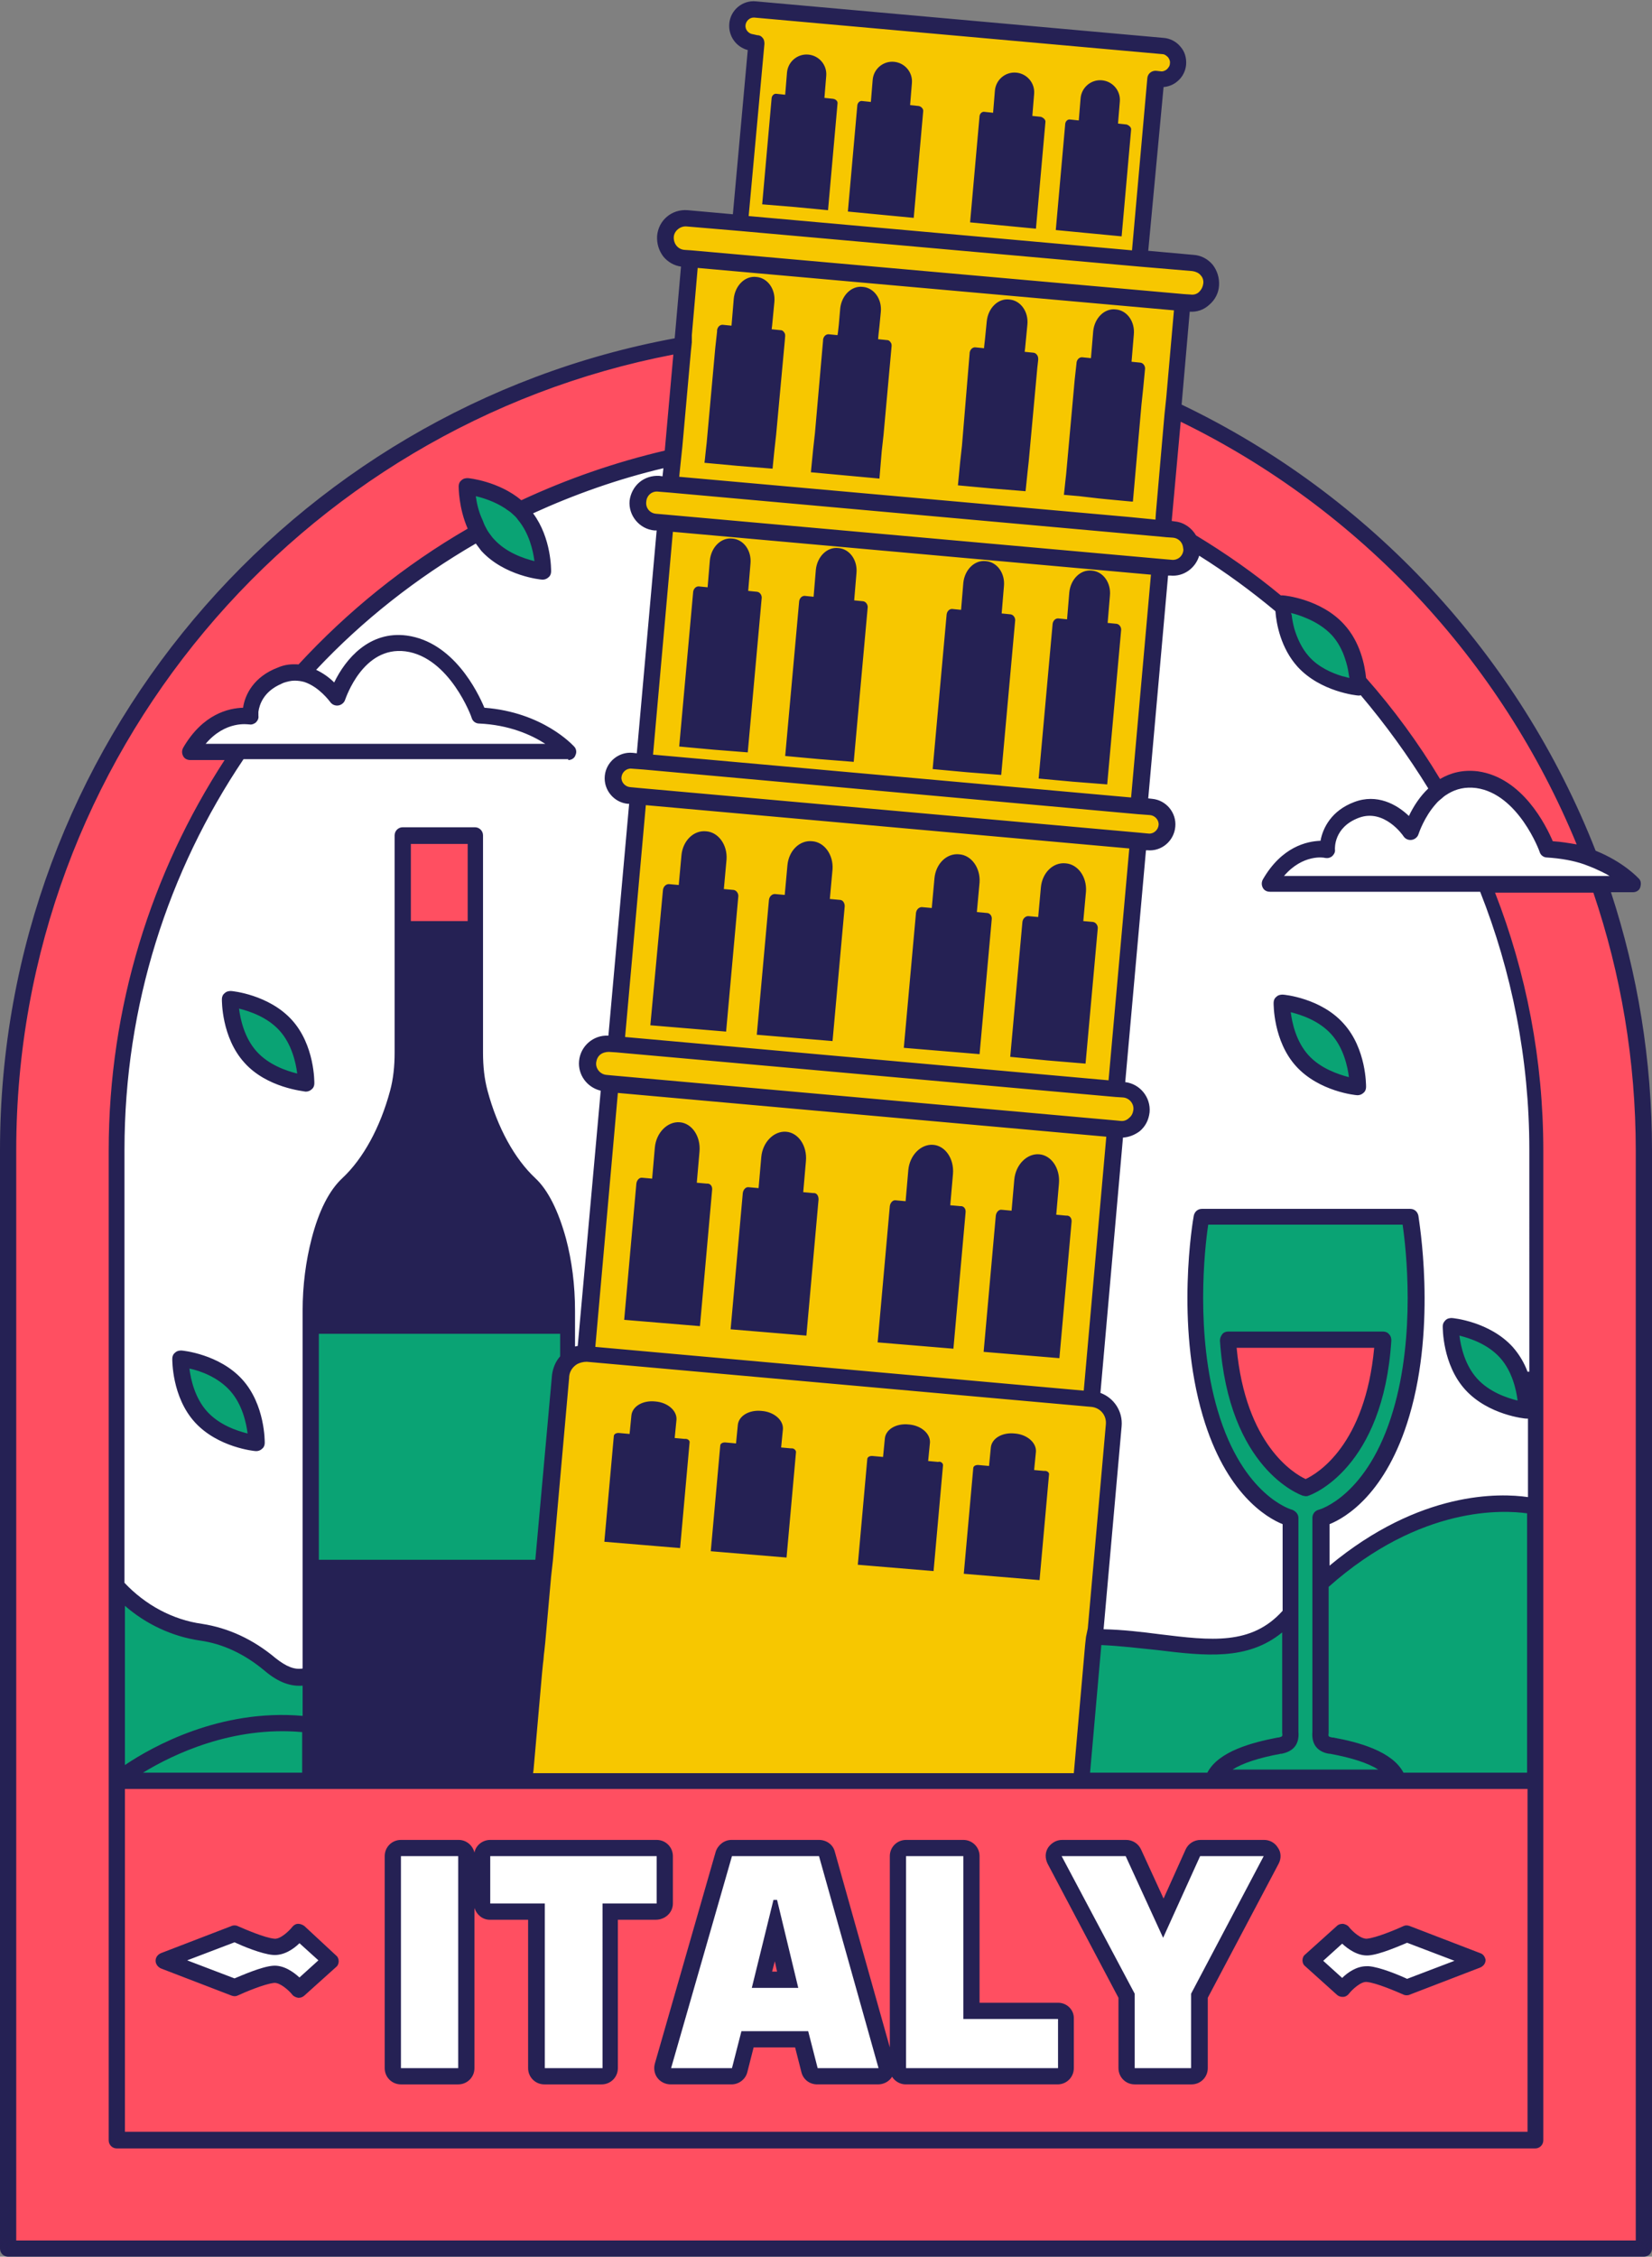 <?xml version="1.0" encoding="UTF-8"?><svg xmlns="http://www.w3.org/2000/svg" xmlns:xlink="http://www.w3.org/1999/xlink" height="500.3" id="Illustration" preserveAspectRatio="xMidYMid meet" version="1.1" viewBox="0.0 -0.3 366.3 500.3" width="366.3" x="0" xml:space="preserve" y="0" zoomAndPan="magnify"><rect x="0.0" y="-0.3" width="366.3" height="500.3" fill="#808080" stroke="none"/><g><g id="change1_1"><path d="M166.9,8.5l0.9,0.1c0.2,0,0.3,0.1,0.4,0.2c0.1,0.1,0.2,0.3,0.1,0.4l-3.4,38.2c0,0.3,0.1,0.6,0.3,0.9 c0.2,0.2,0.5,0.4,0.8,0.4l85,7.6c0,0,0.1,0,0.1,0c0.3,0,0.6-0.1,0.8-0.3c0.2-0.2,0.4-0.5,0.4-0.8l3.4-38.2c0-0.3,0.3-0.5,0.6-0.5 c0,0,0.9,0.1,0.9,0.1c0.1,0,0.2,0,0.3,0c0.7,0,1.4-0.2,2-0.7c0.6-0.5,1-1.3,1.1-2.1c0.1-0.8-0.2-1.6-0.7-2.2 c-0.5-0.6-1.3-1-2.1-1.1l-90.4-8.1c-0.1,0-0.2,0-0.3,0c-1.6,0-2.9,1.2-3.1,2.8C163.9,6.9,165.2,8.4,166.9,8.5z M182.8,22.6l1.8,0.2 l-2,22.3L170.3,44l2-22.3l1.8,0.2c0,0,0.1,0,0.1,0c0.3,0,0.6-0.1,0.8-0.3c0.2-0.2,0.4-0.5,0.4-0.8l0.4-4.9c0.1-1.6,1.5-2.9,3.1-2.9 c0.1,0,0.2,0,0.3,0c0.8,0.1,1.6,0.5,2.1,1.1c0.5,0.6,0.8,1.5,0.7,2.3l-0.4,4.9C181.6,22,182.1,22.6,182.8,22.6z M200.9,23.9 c0.2,0.2,0.5,0.4,0.8,0.4l1.8,0.2l-2,22.3l-12.2-1.1l2-22.3l1.8,0.2c0,0,0.1,0,0.1,0c0.3,0,0.6-0.1,0.8-0.3 c0.2-0.2,0.4-0.5,0.4-0.8l0.4-4.9c0.1-1.6,1.5-2.9,3.1-2.9c0.1,0,0.2,0,0.3,0c1.7,0.2,3,1.7,2.9,3.4l-0.4,4.9 C200.6,23.3,200.7,23.7,200.9,23.9z M228,26.3c0.2,0.2,0.5,0.4,0.8,0.4l1.8,0.2l-2,22.3l-12.2-1.1l2-22.3l1.8,0.2c0,0,0.1,0,0.1,0 c0.6,0,1.1-0.5,1.2-1.1l0.4-4.9c0.1-1.6,1.5-2.9,3.1-2.9c0.1,0,0.2,0,0.3,0c1.7,0.2,3,1.7,2.9,3.4l-0.4,4.9 C227.7,25.8,227.8,26.1,228,26.3z M247,28c0.2,0.2,0.5,0.4,0.8,0.4l1.8,0.2l-2,22.3l-12.2-1.1l2-22.3l1.8,0.2c0,0,0.1,0,0.1,0 c0.3,0,0.6-0.1,0.8-0.3c0.2-0.2,0.4-0.5,0.4-0.8l0.4-4.9c0.1-1.6,1.5-2.9,3.1-2.9c0.1,0,0.2,0,0.3,0c1.7,0.2,3,1.7,2.9,3.4 l-0.4,4.9C246.7,27.4,246.8,27.8,247,28z M268,62.9c-0.1,1-0.6,2-1.4,2.6c-0.7,0.6-1.6,0.9-2.5,0.9c-0.1,0-0.2,0-0.4,0l-112.1-10 c-1-0.1-2-0.6-2.6-1.4c-0.7-0.8-1-1.8-0.9-2.8c0.2-2,1.9-3.5,3.9-3.5c0.1,0,0.2,0,0.3,0l112.1,10c1,0.1,2,0.6,2.6,1.4 C267.7,60.9,268.1,61.9,268,62.9z M245.4,250.4l-108.3-9.7c0,0-0.1,0-0.1,0c-0.3,0-0.6,0.1-0.8,0.3c-0.2,0.2-0.4,0.5-0.4,0.8 l-5,56.3c-0.1,0.7,0.4,1.2,1.1,1.3l108.3,9.7c0,0,0.1,0,0.1,0c0.3,0,0.6-0.1,0.8-0.3c0.2-0.2,0.4-0.5,0.4-0.8l5-56.3 C246.6,251,246.1,250.5,245.4,250.4z M154.6,263l2.1,0.2c0,0,0.1,0.1,0.1,0.3l-2.6,29l-14.3-1.3l2.6-29c0-0.1,0.1-0.2,0.1-0.2 l2.1,0.2c0,0,0.1,0,0.1,0c0.3,0,0.6-0.1,0.8-0.3c0.2-0.2,0.4-0.5,0.4-0.8l0.6-6.9c0.2-2.5,2-4.5,3.9-4.5c0.1,0,0.2,0,0.3,0 c1,0.1,1.8,0.6,2.5,1.6c0.7,1,1,2.3,0.9,3.6l-0.6,6.9C153.4,262.3,153.9,262.9,154.6,263z M177.3,264.6c0.2,0.2,0.5,0.4,0.8,0.4 l2.1,0.2c0,0,0.1,0.1,0.1,0.3l-2.6,29l-14.3-1.3l2.6-29c0-0.1,0.1-0.2,0.1-0.2l2.1,0.2c0,0,0.1,0,0.1,0c0.3,0,0.6-0.1,0.8-0.3 c0.2-0.2,0.4-0.5,0.4-0.8l0.6-6.9c0.2-2.5,2-4.5,3.9-4.5c0.1,0,0.2,0,0.3,0c1,0.1,1.8,0.6,2.5,1.6c0.7,1,1,2.3,0.9,3.6l-0.6,6.9 C177,264.1,177.1,264.4,177.3,264.6z M210.7,268l2.1,0.2c0,0,0.1,0.1,0.1,0.3l-2.6,29l-14.3-1.3l2.6-29c0-0.1,0.1-0.2,0.1-0.2 l2.1,0.2c0,0,0.1,0,0.1,0c0.3,0,0.6-0.1,0.8-0.3c0.2-0.2,0.4-0.5,0.4-0.8l0.6-6.9c0.2-2.5,2-4.5,3.9-4.5c0.1,0,0.2,0,0.3,0 c1,0.1,1.8,0.6,2.5,1.6c0.7,1,1,2.3,0.9,3.6l-0.6,6.9C209.6,267.3,210.1,267.9,210.7,268z M234.3,270.1l2.1,0.2 c0,0,0.1,0.1,0.1,0.3l-2.6,29l-14.3-1.3l2.6-29c0-0.1,0.1-0.2,0.1-0.2l2.1,0.2c0,0,0.1,0,0.1,0c0.6,0,1.1-0.5,1.2-1.1l0.6-6.9 c0.2-2.5,2-4.5,3.9-4.5c0.1,0,0.2,0,0.3,0c1,0.1,1.8,0.6,2.5,1.6c0.7,1,1,2.3,0.9,3.6l-0.6,6.9C233.1,269.4,233.6,270,234.3,270.1z M258.1,182.8c-0.2,1.7-1.5,3-3.2,3c-0.1,0-0.2,0-0.3,0l-114.9-10.3c-0.9-0.1-1.7-0.5-2.2-1.2c-0.6-0.7-0.8-1.5-0.7-2.4 c0.1-1.7,1.6-3,3.2-3c0.1,0,0.2,0,0.3,0l114.9,10.3C256.9,179.4,258.2,181,258.1,182.8z M252.4,246c-0.1,1-0.6,1.9-1.3,2.6 c-0.7,0.6-1.5,0.9-2.4,0.9c-0.1,0-0.2,0-0.3,0l-113.9-10.2c-1-0.1-1.9-0.6-2.6-1.3c-0.6-0.8-1-1.7-0.9-2.7c0.1-1,0.6-1.9,1.3-2.6 c0.7-0.6,1.5-0.9,2.4-0.9c0.1,0,0.2,0,0.3,0L249,241.9C251.1,242.1,252.6,244,252.4,246z M245.7,240.4c0,0,0.1,0,0.1,0 c0.6,0,1.1-0.5,1.2-1.1l4.6-51.4c0-0.3-0.1-0.6-0.3-0.9c-0.2-0.2-0.5-0.4-0.8-0.4l-107.2-9.6c0,0-0.1,0-0.1,0 c-0.6,0-1.1,0.5-1.2,1.1l-4.6,51.4c-0.1,0.7,0.4,1.2,1.1,1.3L245.7,240.4z M240.1,205.2l2.1,0.2c0,0,0.1,0.1,0,0.2l-2.6,28.7 l-14.3-1.3l2.6-28.7c0-0.1,0-0.1,0.1-0.2l2.1,0.2c0,0,0.1,0,0.1,0c0.6,0,1.1-0.5,1.2-1.1l0.6-6.6c0.2-2.4,1.9-4.3,3.9-4.3 c0.1,0,0.2,0,0.3,0c2.1,0.2,3.6,2.4,3.4,4.9l-0.6,6.6C238.9,204.5,239.4,205.1,240.1,205.2z M216.5,203.1l2.1,0.2 c0,0,0.1,0.1,0,0.2l-2.6,28.7l-14.3-1.3l2.6-28.7c0-0.1,0-0.1,0.1-0.2l2.1,0.2c0,0,0.1,0,0.1,0c0.6,0,1.1-0.5,1.2-1.1l0.6-6.6 c0.2-2.4,1.9-4.3,3.9-4.3c0.1,0,0.2,0,0.3,0c2.1,0.2,3.6,2.4,3.4,4.9l-0.6,6.6C215.4,202.4,215.9,203,216.5,203.1z M183.9,200.1 l2.1,0.2c0,0,0.1,0.1,0,0.2l-2.6,28.7l-14.3-1.3l2.6-28.7c0-0.1,0-0.1,0.1-0.2l2.1,0.2c0,0,0.1,0,0.1,0c0.3,0,0.6-0.1,0.8-0.3 c0.2-0.2,0.4-0.5,0.4-0.8l0.6-6.6c0.2-2.4,1.9-4.3,3.9-4.3c0.1,0,0.2,0,0.3,0c2.1,0.2,3.6,2.4,3.4,4.9l-0.6,6.6 C182.7,199.5,183.2,200.1,183.9,200.1z M148.2,197.1c0-0.1,0-0.1,0.1-0.2l2.1,0.2c0,0,0.1,0,0.1,0c0.3,0,0.6-0.1,0.8-0.3 c0.2-0.2,0.4-0.5,0.4-0.8l0.6-6.6c0.2-2.4,1.9-4.3,3.9-4.3c0.1,0,0.2,0,0.3,0c1,0.1,1.9,0.6,2.5,1.5c0.7,0.9,1,2.2,0.9,3.4 l-0.6,6.6c-0.1,0.7,0.4,1.2,1.1,1.3l2.1,0.2c0,0,0.1,0.1,0,0.2l-2.6,28.7l-14.3-1.3L148.2,197.1z M250.7,177.7c0,0,0.1,0,0.1,0 c0.6,0,1.1-0.5,1.2-1.1l4.4-49.4c0-0.3-0.1-0.6-0.3-0.9c-0.2-0.2-0.5-0.4-0.8-0.4l-106-9.5c0,0-0.1,0-0.1,0c-0.3,0-0.6,0.1-0.8,0.3 c-0.2,0.2-0.4,0.5-0.4,0.8l-4.4,49.4c-0.1,0.7,0.4,1.2,1.1,1.3L250.7,177.7z M244.7,138.6c0.2,0.2,0.5,0.4,0.8,0.4l1.9,0.2 c0,0,0,0,0,0l-3,33.1l-12.8-1.1l3-33.2l1.8,0.2c0,0,0.1,0,0.1,0c0.3,0,0.6-0.1,0.8-0.3c0.2-0.2,0.4-0.5,0.4-0.8l0.5-6 c0.2-2.1,1.7-3.8,3.4-3.8c0.1,0,0.2,0,0.2,0c0.8,0.1,1.6,0.5,2.2,1.3c0.6,0.8,0.9,1.9,0.8,3l-0.5,6 C244.4,138,244.5,138.3,244.7,138.6z M221.1,136.5c0.2,0.2,0.5,0.4,0.8,0.4l1.9,0.2c0,0,0,0,0,0.1l-3,33.1l-12.7-1.1l3-33.2 l1.8,0.2c0,0,0.1,0,0.1,0c0.6,0,1.1-0.5,1.2-1.1l0.5-6c0.2-2.1,1.7-3.8,3.4-3.8c0.1,0,0.2,0,0.2,0c0.8,0.1,1.6,0.5,2.2,1.3 c0.6,0.8,0.9,1.9,0.8,3l-0.5,6C220.8,135.9,220.9,136.2,221.1,136.5z M188.5,133.5c0.2,0.2,0.5,0.4,0.8,0.4l1.9,0.2c0,0,0,0,0,0.1 l-3,33.1l-12.7-1.1l3-33.2l1.8,0.2c0,0,0.1,0,0.1,0c0.6,0,1.1-0.5,1.2-1.1l0.5-6c0.2-2.1,1.7-3.8,3.4-3.8c0.1,0,0.2,0,0.2,0 c1.8,0.2,3.1,2.1,2.9,4.3l-0.5,6C188.2,133,188.3,133.3,188.5,133.5z M154.9,130.9l1.8,0.2c0,0,0.1,0,0.1,0c0.6,0,1.1-0.5,1.2-1.1 l0.5-6c0.2-2.1,1.7-3.8,3.4-3.8c0.1,0,0.2,0,0.2,0c0.8,0.1,1.6,0.5,2.2,1.3c0.6,0.8,0.9,1.9,0.8,3l-0.5,6c-0.1,0.7,0.4,1.2,1.1,1.3 l1.9,0.2c0,0,0,0,0,0l-3,33.1l-12.8-1.1L154.9,130.9z M263.4,120.7c0.1,0.4,0.1,0.7,0.1,1.1c-0.2,1.9-1.7,3.3-3.7,3.3 c-0.1,0-0.2,0-0.3,0l-114.1-10.2c-2-0.2-3.5-2-3.3-4c0.2-1.9,1.7-3.3,3.7-3.3c0.1,0,0.2,0,0.3,0l112.7,10.1l1.5,0.1 C261.8,117.9,263.1,119.1,263.4,120.7C263.4,120.7,263.4,120.7,263.4,120.7C263.4,120.7,263.4,120.7,263.4,120.7z M250.1,115.6 l5.1,0.5l0.9,0.1c0,0,0.1,0,0.1,0c0.3,0,0.6-0.1,0.8-0.3c0.2-0.2,0.4-0.5,0.4-0.8l0.1-1.5c0,0,0,0,0,0l1.9-21.8l0.2-1.9l0.2-1.9 l1.7-19.3c0-0.3-0.1-0.6-0.3-0.9c-0.2-0.2-0.5-0.4-0.8-0.4l-105.6-9.4c0,0-0.1,0-0.1,0c-0.6,0-1.1,0.5-1.2,1.1l-1.3,14.9l-0.2,1.9 l-0.2,1.9L150,98.8l-0.2,1.9l-0.2,1.9l-0.3,2.9c0,0.3,0.1,0.6,0.3,0.9c0.2,0.2,0.5,0.4,0.8,0.4L250.1,115.6z M249.8,80.6 c0.2,0.2,0.5,0.4,0.8,0.4l1.9,0.2c0,0,0,0,0,0l-0.4,4.2l-0.2,1.9l-0.2,1.9l-1.8,20.3l-4.4-0.4l-6.2-0.6l-2.2-0.2l0.1-1.6 c0,0,0,0,0,0l0.2-1.8l1.9-21l0.2-1.8l0.2-1.8l0-0.2l1.9,0.2c0,0,0.1,0,0.1,0c0.3,0,0.6-0.1,0.8-0.3c0.2-0.2,0.4-0.5,0.4-0.8l0.5-6 c0.2-2.1,1.7-3.8,3.4-3.8c0.1,0,0.2,0,0.2,0c0.8,0.1,1.6,0.5,2.2,1.3c0.6,0.8,0.9,1.9,0.8,3l-0.5,6C249.5,80,249.6,80.4,249.8,80.6 z M226.6,71.7l-0.5,5.2c0,0,0,0,0,0l-0.1,0.8c0,0.3,0.1,0.6,0.3,0.9c0.2,0.2,0.5,0.4,0.8,0.4l1.9,0.2c0,0,0,0,0,0.1l0,0.3 c0,0,0,0,0,0l-0.2,1.8c0,0,0,0,0,0L227,102c0,0,0,0,0,0l0,0l-0.2,1.8c0,0,0,0,0,0l-0.2,1.9c0,0,0,0,0,0l0,0l-0.2,1.7l-12.8-1.1 l0.4-4l0.2-1.8l0.2-1.8l1.8-20.5c0,0,0,0,0,0c0,0,0,0,0,0h0c0-0.1,0-0.1,0-0.1l1.9,0.2c0,0,0.1,0,0.1,0c0.3,0,0.6-0.1,0.8-0.3 c0.2-0.2,0.4-0.5,0.4-0.8l0-0.1c0,0,0,0,0,0l0.2-1.8l0.4-4c0.2-2.1,1.7-3.8,3.4-3.8c0.1,0,0.2,0,0.2,0c0.8,0.1,1.6,0.5,2.2,1.3 C226.4,69.5,226.7,70.6,226.6,71.7z M216.2,77.9L216.2,77.9C216.3,77.9,216.2,77.9,216.2,77.9C216.2,77.9,216.2,77.9,216.2,77.9z M193.9,68.8l-0.3,3.1v0l-0.2,1.8c0,0,0,0,0,0l0,0l-0.1,1.1c-0.1,0.7,0.4,1.2,1.1,1.3l1.9,0.2c0,0,0,0,0,0.1L194.6,96l-0.2,1.8 l-0.2,1.8l-0.4,4.8l-12.8-1.1l0.4-3.9l0.2-1.8l0.2-1.8l1.8-20.5l0-0.2l1.9,0.2c0,0,0.1,0,0.1,0c0.6,0,1.1-0.5,1.2-1.1l0.1-0.6 c0,0,0,0,0,0c0,0,0,0,0,0l0.2-1.8v0l0.3-3.5c0.2-2.1,1.7-3.8,3.4-3.8c0.1,0,0.2,0,0.2,0C192.8,64.6,194.1,66.5,193.9,68.8z M170.4,66.7l-0.5,5.2c0,0,0,0,0,0l-0.1,0.8c0,0.3,0.1,0.6,0.3,0.9c0.2,0.2,0.5,0.4,0.8,0.4l1.9,0.2c0,0,0,0,0,0.1l-0.1,1.2 l-1.8,20.6l-0.2,1.8l-0.2,1.8l-0.3,2.8l-12.8-1.1l0.1-1.4l0.2-1.8l1.9-21l0.2-1.8l0.2-1.8v0l0.1-0.3l1.9,0.2c0,0,0.1,0,0.1,0 c0.3,0,0.6-0.1,0.8-0.3c0.2-0.2,0.4-0.5,0.4-0.8l0.5-6c0.2-2.1,1.7-3.8,3.4-3.8c0.1,0,0.2,0,0.2,0 C169.3,62.5,170.6,64.4,170.4,66.7z M241.9,310.5l-111.9-10c-0.1,0-0.3,0-0.4,0c-0.8,0-1.6,0.2-2.3,0.6c0,0,0,0,0,0 c-1.4,0.8-2.3,2.2-2.4,3.7l0,0.1c0,0,0,0,0,0l-1.8,20.2c0,0,0,0,0,0l-1.8,20.3v0l-0.2,1.8c0,0,0,0,0,0l0,0l-0.2,1.8l-1.3,14.6 l-0.2,1.9l-0.1,0.8l-0.1,1.2l-0.1,0.8l-0.2,2l-1.9,21.6l-0.1,0.7c0,0.3,0.1,0.7,0.3,0.9c0.2,0.2,0.5,0.4,0.9,0.4h7.8h1.8h98h4.7 h4.5h3.1c0.6,0,1.1-0.5,1.2-1.1l2.5-28.4v0l0.2-1.8c0,0,0,0,0,0l0,0l0.2-1.8l4-45.2C246.4,313,244.5,310.7,241.9,310.5z M137.4,318.5l2.2,0.2c0,0,0.1,0,0.1,0c0.3,0,0.6-0.1,0.8-0.3c0.2-0.2,0.4-0.5,0.4-0.8l0.4-4.1c0.1-1.2,1.6-2.1,3.5-2.1 c0.2,0,0.3,0,0.5,0c2,0.2,3.7,1.4,3.6,2.7l-0.4,4.1c0,0.3,0.1,0.6,0.3,0.9c0.2,0.2,0.5,0.4,0.8,0.4l2.2,0.2l-2,21.9l-14.3-1.3 L137.4,318.5z M204.9,324.2c0.2,0.2,0.5,0.4,0.8,0.4l2.2,0.2l-2,21.9l-14.3-1.3l2-21.9l2.2,0.2c0,0,0.1,0,0.1,0 c0.6,0,1.1-0.5,1.2-1.1l0.4-4.1c0.1-1.2,1.6-2.1,3.5-2.1c0.2,0,0.3,0,0.5,0c2,0.2,3.7,1.4,3.6,2.7l-0.4,4.1 C204.6,323.6,204.7,323.9,204.9,324.2z M172.2,321.2c0.2,0.2,0.5,0.4,0.8,0.4l2.2,0.2l-2,21.9l-14.3-1.3l2-21.9l2.2,0.2 c0,0,0.1,0,0.1,0c0.3,0,0.6-0.1,0.8-0.3c0.2-0.2,0.4-0.5,0.4-0.8l0.4-4.1c0.1-1.2,1.6-2.1,3.5-2.1c0.2,0,0.3,0,0.5,0 c1.1,0.1,2.1,0.5,2.7,1.1c0.3,0.3,0.9,0.9,0.8,1.6l-0.4,4.1C171.9,320.7,172,321,172.2,321.2z M229.2,326.7l2.2,0.2l-2,21.9 l-14.3-1.3l2-21.9l2.2,0.2c0,0,0.1,0,0.1,0c0.6,0,1.1-0.5,1.2-1.1l0.4-4.1c0.1-1.2,1.6-2.1,3.5-2.1c0.2,0,0.3,0,0.5,0 c1.1,0.1,2.1,0.5,2.7,1.1c0.3,0.3,0.9,0.9,0.8,1.6l-0.4,4.1C228.1,326,228.6,326.6,229.2,326.7z" fill="#f7c700"/></g><g id="change2_1"><path d="M363.9,254.7v241.7c0,0.7-0.5,1.2-1.2,1.2H3.6c-0.7,0-1.2-0.5-1.2-1.2V254.7c0-86.6,61.7-161.3,146.7-177.5 c0.1,0,0.2,0,0.2,0c0.3,0,0.6,0.1,0.8,0.3c0.3,0.3,0.4,0.6,0.4,1l-1.9,21.3c0,0.5-0.4,0.9-0.9,1.1c-10.8,2.5-21.4,6.2-31.6,10.9 c-0.2,0.1-0.3,0.1-0.5,0.1c-0.3,0-0.6-0.1-0.8-0.3c-4.7-4-11-4.6-11.3-4.6c0,0,0,0,0,0c-0.2,0-0.3,0.1-0.4,0.2 c-0.1,0.1-0.2,0.3-0.2,0.4c0,0.2-0.1,4.5,1.9,8.9c0.2,0.6,0,1.2-0.5,1.5C90.5,126,78,136,67.1,147.8c-0.2,0.2-0.6,0.4-0.9,0.4 c0,0-0.1,0-0.1,0c-0.3,0-0.5,0-0.8,0c-1.1,0-2.2,0.2-3.3,0.6c-5.5,2.1-6.7,6.3-7,8c-0.1,0.6-0.6,1-1.2,1c-2.8,0.1-8.2,1.2-12.2,8.3 c-0.1,0.2-0.1,0.4,0,0.6c0.1,0.2,0.3,0.3,0.5,0.3h7.6c0.4,0,0.8,0.2,1.1,0.6c0.2,0.4,0.2,0.9,0,1.2c-16.7,25.6-25.5,55.3-25.5,85.9 v219.4c0,0.3,0.3,0.6,0.6,0.6h314.6c0.3,0,0.6-0.3,0.6-0.6V254.7c0-19.5-3.6-38.7-10.6-56.8c-0.1-0.4-0.1-0.8,0.1-1.1 s0.6-0.5,1-0.5h21.8c0.5,0,1,0.3,1.1,0.8C360.8,215.6,363.9,235,363.9,254.7z M259.6,116.5l0.7,0.1c1.6,0.1,3,1.1,3.8,2.5 c0.1,0.2,0.2,0.3,0.4,0.4c6.5,3.9,12.8,8.3,18.6,13.2c0.2,0.2,0.5,0.3,0.8,0.3c0.1,0,0.2,0,0.2,0c0.1,0,0.1,0,0.2,0c0,0,0,0,0,0 c0.3,0,8,0.8,12.7,6c3.3,3.7,4.3,8.6,4.6,11.2c0,0.2,0.1,0.5,0.3,0.7c6.1,6.9,11.6,14.4,16.3,22.2c0.2,0.4,0.6,0.6,1,0.6 c0.2,0,0.4-0.1,0.6-0.2c1.9-1.1,3.9-1.7,5.9-1.7c0.5,0,1.1,0,1.7,0.1c9.3,1.3,14.4,11.6,15.7,14.7c0.2,0.4,0.6,0.7,1,0.7 c1.7,0.1,3.3,0.4,5,0.8c0.1,0,0.2,0,0.3,0c0.3,0,0.7-0.2,0.9-0.4c0.3-0.3,0.4-0.8,0.2-1.2c-16.9-41.2-48.2-74.7-88.3-94.3 c-0.2-0.1-0.3-0.1-0.5-0.1c-0.2,0-0.4,0.1-0.6,0.2c-0.3,0.2-0.6,0.5-0.6,0.9l-2,22c0,0.3,0.1,0.6,0.3,0.9 C259,116.3,259.3,116.5,259.6,116.5z M103.7,205.1c0.7,0,1.2-0.5,1.2-1.2v-17.1c0-0.7-0.5-1.2-1.2-1.2H91.1c-0.7,0-1.2,0.5-1.2,1.2 v17.1c0,0.7,0.5,1.2,1.2,1.2H103.7z M289.5,328.8c0.2,0,0.3,0,0.5-0.1c3.2-1.5,13.9-8.1,15.9-30c0-0.3-0.1-0.7-0.3-0.9 s-0.6-0.4-0.9-0.4h-30.5c-0.3,0-0.7,0.1-0.9,0.4c-0.2,0.3-0.3,0.6-0.3,0.9c2,21.8,12.7,28.5,15.9,30 C289.1,328.8,289.3,328.8,289.5,328.8z M27.7,395.2h311c0.7,0,1.2,0.5,1.2,1.2v76c0,0.7-0.5,1.2-1.2,1.2h-311 c-0.7,0-1.2-0.5-1.2-1.2v-76C26.5,395.7,27,395.2,27.7,395.2z M60.7,437.9c0.1,0,0.2,0,0.3,0c2.3,0,4.8,3.1,4.8,3.1 c0.1,0.1,0.3,0.2,0.4,0.2c0,0,0,0,0,0c0.2,0,0.3-0.1,0.4-0.2l7-6.3c0.1-0.1,0.2-0.3,0.2-0.4s-0.1-0.3-0.2-0.4l-7-6.3 c-0.1-0.1-0.3-0.2-0.4-0.2c-0.2,0-0.4,0.1-0.5,0.2c0,0-2.5,3.1-4.8,3.1c-0.1,0-0.2,0-0.2,0c-2.7-0.3-8.4-2.9-8.5-2.9 c-0.1,0-0.2-0.1-0.3-0.1c-0.1,0-0.1,0-0.2,0l-15.6,6c-0.2,0.1-0.4,0.3-0.4,0.6c0,0.2,0.2,0.5,0.4,0.6l15.6,6c0.1,0,0.1,0,0.2,0 c0.1,0,0.2,0,0.3-0.1C52.3,440.8,58,438.2,60.7,437.9z M249.6,408.8h-14.2c-0.8,0-1.6,0.4-2.1,1.2c-0.4,0.7-0.5,1.6-0.1,2.4 L249,442c0.1,0.2,0.1,0.4,0.1,0.6v15.6c0,1.3,1.1,2.4,2.4,2.4h12.6c1.3,0,2.4-1.1,2.4-2.4v-15.6c0-0.2,0-0.4,0.1-0.6l15.7-29.7 c0.4-0.7,0.4-1.6-0.1-2.4c-0.4-0.7-1.2-1.2-2.1-1.2h-14.1c-0.9,0-1.8,0.6-2.2,1.4l-4.9,10.9c-0.2,0.4-0.6,0.7-1.1,0.7c0,0,0,0,0,0 c-0.5,0-0.9-0.3-1.1-0.7l-5-10.9C251.4,409.3,250.6,408.8,249.6,408.8z M216,443.7v-32.5c0-1.3-1.1-2.4-2.4-2.4h-12.7 c-1.3,0-2.4,1.1-2.4,2.4v42.4c0,0.6-0.4,1.1-1,1.2c-0.1,0-0.1,0-0.2,0c-0.5,0-1-0.4-1.2-0.9l-12.2-43.4c-0.3-1-1.2-1.8-2.3-1.8 h-19.4c-1.1,0-2,0.7-2.3,1.7l-13.5,47c-0.2,0.7-0.1,1.5,0.4,2.1c0.5,0.6,1.2,1,1.9,1h13.5c1.1,0,2.1-0.7,2.3-1.8l1.4-5.5 c0.1-0.5,0.6-0.9,1.2-0.9h9.2c0.5,0,1,0.4,1.2,0.9l1.4,5.5c0.3,1.1,1.2,1.8,2.3,1.8h13.5c0.7,0,1.5-0.4,1.9-1 c0-0.1,0.1-0.1,0.1-0.2c0.2-0.3,0.6-0.6,1-0.6c0,0,0,0,0,0c0.4,0,0.8,0.2,1,0.6c0.4,0.7,1.2,1.1,2,1.1h33.7c1.3,0,2.4-1.1,2.4-2.4 v-10.9c0-1.3-1.1-2.4-2.4-2.4h-17.4C216.6,444.9,216,444.3,216,443.7z M145.5,408.8h-36.9c-1.1,0-2.1,0.8-2.3,1.9 c-0.1,0.6-0.6,0.9-1.2,0.9s-1.1-0.4-1.2-0.9c-0.2-1.1-1.2-1.9-2.3-1.9H88.9c-1.3,0-2.4,1.1-2.4,2.4v47c0,1.3,1.1,2.4,2.4,2.4h12.7 c1.3,0,2.4-1.1,2.4-2.4v-35.5c0-0.6,0.4-1.1,1-1.2c0.1,0,0.1,0,0.2,0c0.5,0,1,0.3,1.1,0.9c0.3,1,1.2,1.7,2.3,1.7h8.5 c0.7,0,1.2,0.5,1.2,1.2v32.9c0,1.3,1.1,2.4,2.4,2.4h12.7c1.3,0,2.4-1.1,2.4-2.4v-32.9c0-0.7,0.5-1.2,1.2-1.2h8.4 c1.3,0,2.4-1.1,2.4-2.4v-10.5C147.9,409.9,146.9,408.8,145.5,408.8z M290.3,434.8l7,6.3c0.1,0.1,0.3,0.2,0.4,0.2 c0.2,0,0.4-0.1,0.5-0.2c0.1-0.1,2.5-3.1,4.8-3.1c0.1,0,0.2,0,0.3,0c2.7,0.3,8.4,2.9,8.5,2.9c0.1,0,0.2,0.1,0.3,0.1 c0.1,0,0.1,0,0.2,0l15.6-6c0.2-0.1,0.4-0.3,0.4-0.6c0-0.3-0.2-0.5-0.4-0.6l-15.6-6c-0.1,0-0.1,0-0.2,0c-0.1,0-0.2,0-0.3,0.1 c-0.1,0-5.8,2.7-8.5,2.9c-0.1,0-0.2,0-0.3,0c-2.3,0-4.7-3-4.8-3.1c-0.1-0.1-0.3-0.2-0.4-0.2l0,0c-0.2,0-0.3,0.1-0.4,0.2l-7,6.3 c-0.1,0.1-0.2,0.3-0.2,0.4S290.1,434.7,290.3,434.8z M173,434.3c-0.1-0.5-0.6-0.9-1.2-0.9c0,0,0,0,0,0c-0.6,0-1,0.4-1.2,0.9 l-0.6,2.3c-0.1,0.4,0,0.7,0.2,1c0.2,0.3,0.6,0.5,0.9,0.5h1.1c0.4,0,0.7-0.2,0.9-0.5c0.2-0.3,0.3-0.7,0.2-1L173,434.3z" fill="#ff4f61"/></g><g id="change3_1"><path d="M327.7,196.3h-46.6c-0.2,0-0.4-0.1-0.5-0.3c-0.1-0.2-0.1-0.4,0-0.6c3.9-6.8,9.1-8,11.8-8c0.6,0,1.1-0.4,1.2-1 c0.3-1.6,1.5-5.7,6.7-7.7c1.1-0.4,2.1-0.6,3.2-0.6c3.5,0,6.3,2.2,7.7,3.5c0.2,0.2,0.5,0.3,0.8,0.3c0.1,0,0.1,0,0.2,0 c0.4-0.1,0.7-0.3,0.9-0.7c0.7-1.5,2.1-3.8,4.1-5.7c0.4-0.4,0.5-1,0.2-1.5c-4.4-7.3-9.5-14.3-15.1-20.9c-0.2-0.3-0.6-0.4-0.9-0.4 c-0.1,0-0.1,0-0.2,0c0,0-0.1,0-0.2,0c-0.5,0-8-0.8-12.7-6c-3.4-3.8-4.3-8.9-4.6-11.6c0-0.3-0.2-0.6-0.4-0.8 c-5.4-4.5-11.1-8.6-17-12.3c-0.2-0.1-0.4-0.2-0.6-0.2c-0.1,0-0.3,0-0.4,0.1c-0.4,0.1-0.6,0.4-0.7,0.8c-0.6,2.1-2.5,3.6-4.7,3.6 c-0.1,0-0.3,0-0.4,0l-0.5,0c0,0-0.1,0-0.1,0c-0.6,0-1.1,0.5-1.2,1.1l-4.4,49.4c0,0.3,0.1,0.6,0.3,0.9c0.2,0.2,0.5,0.4,0.8,0.4 l0.9,0.1c2.5,0.2,4.3,2.4,4.1,4.9c-0.2,2.3-2.2,4.1-4.4,4.1c-0.1,0-0.3,0-0.4,0c0,0-0.4,0-0.4,0c-0.3,0-0.6,0.1-0.8,0.3 c-0.2,0.2-0.4,0.5-0.4,0.8l-4.6,51.4c-0.1,0.6,0.4,1.2,1.1,1.3c2.7,0.3,4.6,2.7,4.3,5.4c-0.1,1.3-0.7,2.5-1.8,3.4 c-0.8,0.7-1.9,1.1-3,1.2c-0.6,0-1.1,0.5-1.1,1.1l-5,56.6c0,0.5,0.3,1.1,0.8,1.2c2.6,0.9,4.2,3.4,3.9,6.1l-4,45 c0,0.3,0.1,0.7,0.3,0.9c0.2,0.2,0.5,0.4,0.9,0.4c4.4,0.2,8.6,0.7,12.3,1.1c4.2,0.5,8.2,1,11.8,1c7.3,0,12.4-2,16.5-6.6 c0.2-0.2,0.3-0.5,0.3-0.8v-19.2c0-0.5-0.3-0.9-0.7-1.1c-3.5-1.4-12.1-6.6-17-23.3c-6-20.4-2.1-42.9-1.9-43.8 c0.1-0.3,0.3-0.5,0.6-0.5h46.2c0.3,0,0.5,0.2,0.6,0.5c0.2,0.9,4.1,23.5-1.9,43.8c-4.9,16.7-13.6,21.8-17,23.3 c-0.5,0.2-0.7,0.6-0.7,1.1v9.2c0,0.5,0.3,0.9,0.7,1.1c0.2,0.1,0.3,0.1,0.5,0.1c0.3,0,0.5-0.1,0.8-0.3c15.2-12.6,29-15.3,37.8-15.3 c1.9,0,3.6,0.1,5.2,0.4c0.1,0,0.1,0,0.2,0c0.3,0,0.6-0.1,0.8-0.3c0.3-0.2,0.4-0.6,0.4-0.9v-17.4c0-0.3-0.1-0.7-0.4-0.9 c-0.2-0.2-0.5-0.3-0.8-0.3c0,0-0.1,0-0.1,0c0,0-0.1,0-0.1,0c-0.7-0.1-8.1-0.9-12.7-6c-4.7-5.3-4.7-13-4.7-13.3 c0-0.2,0.1-0.3,0.2-0.4c0.1-0.1,0.2-0.2,0.4-0.2c0,0,0,0,0,0c0.3,0,8,0.8,12.7,6c1.3,1.4,2.3,3.2,3.1,5.2c0.2,0.5,0.6,0.8,1.1,0.8 c0.1,0,0.1,0,0.2,0c0.6-0.1,1-0.6,1-1.2v-49.1c0-19.9-3.7-39.3-11-57.7C328.7,196.6,328.2,196.3,327.7,196.3z M283.7,222 c0-0.2,0.1-0.3,0.2-0.4c0.1-0.1,0.3-0.2,0.4-0.2l0,0c0.3,0,8,0.8,12.7,6c4.7,5.3,4.7,13,4.7,13.3c0,0.2-0.1,0.3-0.2,0.4 c-0.1,0.1-0.2,0.2-0.4,0.2c0,0,0,0,0,0c-0.3,0-8-0.8-12.7-6C283.6,230,283.7,222.3,283.7,222z M145.7,106.3c0.1,0,0.3,0,0.4,0 l0.7,0.1c0,0,0.1,0,0.1,0c0.6,0,1.1-0.5,1.2-1.1l0.2-1.8c0-0.4-0.1-0.8-0.4-1c-0.2-0.2-0.5-0.3-0.8-0.3c-0.1,0-0.2,0-0.3,0 c-10,2.4-19.8,5.8-29.1,10.1c-0.3,0.2-0.6,0.4-0.7,0.8c-0.1,0.3,0,0.7,0.2,1c3.8,5.2,3.7,11.8,3.7,12.1c0,0.2-0.1,0.3-0.2,0.4 c-0.1,0.1-0.2,0.2-0.4,0.2c0,0,0,0,0,0c-0.3,0-8-0.8-12.7-6c-0.4-0.4-0.7-0.9-1.1-1.5c-0.2-0.3-0.6-0.5-1-0.5 c-0.2,0-0.4,0.1-0.6,0.2c-13.2,7.6-25.2,17.1-35.7,28.2c-0.3,0.3-0.4,0.7-0.3,1c0.1,0.4,0.3,0.7,0.7,0.9c1.3,0.6,2.6,1.5,3.7,2.6 c0.2,0.2,0.5,0.3,0.8,0.3c0.1,0,0.1,0,0.2,0c0.4-0.1,0.7-0.3,0.9-0.7c1.4-3,5.6-9.8,13.2-9.8c0.6,0,1.1,0,1.7,0.1 c9.7,1.3,14.9,12,16.2,15.3c0.2,0.4,0.6,0.7,1,0.7c12.5,1,18.8,7.9,19.1,8.2c0.2,0.2,0.2,0.4,0.1,0.6c-0.1,0.2-0.3,0.4-0.5,0.4 H54.1c-0.4,0-0.8,0.2-1,0.5c-17.4,25.9-26.6,56-26.6,87.2v96c0,0.3,0.1,0.6,0.3,0.8c4.8,5.2,11.1,8.6,17.9,9.5 c5.5,0.8,10.8,3.2,15.7,7.3c2.2,1.8,4.1,2.7,5.9,2.7c0.3,0,0.6,0,1-0.1c0.6-0.1,1-0.6,1-1.2v-79.3c0-5.6,0.7-10.9,2-15.7 c1.6-6,3.8-10.3,6.5-12.9c4.8-4.5,8.7-11.6,10.9-20c0.7-2.7,1.1-5.6,1.1-8.7v-48.2c0-0.3,0.3-0.6,0.6-0.6h16.2 c0.3,0,0.6,0.3,0.6,0.6v48.2c0,3.1,0.4,6,1.1,8.7c2.3,8.4,6.1,15.5,10.9,20c2.7,2.5,4.9,6.9,6.5,12.9c1.3,4.9,2,10.1,2,15.7v7.9 c0,0.4,0.2,0.7,0.5,0.9c0.2,0.2,0.5,0.3,0.7,0.3c0.1,0,0.2,0,0.3,0l0.2,0c0.1,0,0.2-0.1,0.3-0.1c0.5-0.1,1-0.5,1-1.1l5.1-56.6 c0.1-0.6-0.3-1.1-0.9-1.3c-2.4-0.5-4.1-2.8-3.9-5.3c0.2-2.5,2.4-4.5,4.9-4.5c0.1,0,0.3,0,0.3,0c0.6,0,1.1-0.5,1.2-1.1l4.6-51.4 c0-0.3-0.1-0.6-0.3-0.9c-0.2-0.2-0.5-0.4-0.8-0.4l-0.3,0c-2.5-0.2-4.3-2.4-4.1-4.9c0.2-2.3,2.2-4.1,4.5-4.1c0.1,0,0.3,0,0.4,0 l0.9,0.1c0,0,0.1,0,0.1,0c0.6,0,1.1-0.5,1.2-1.1l4.4-49.4c0-0.3-0.1-0.6-0.3-0.9c-0.2-0.2-0.5-0.4-0.8-0.4l-0.5,0 c-2.7-0.2-4.7-2.6-4.4-5.3c0.1-1.3,0.7-2.5,1.7-3.3C143.5,106.7,144.6,106.3,145.7,106.3z M67.8,240.5c-0.3,0-8-0.8-12.7-6 c-4.8-5.3-4.7-13-4.7-13.3c0-0.2,0.1-0.3,0.2-0.4c0.1-0.1,0.3-0.2,0.4-0.2l0.1,0c0.3,0,8,0.8,12.7,6c4.8,5.3,4.7,13,4.7,13.3 c0,0.2-0.1,0.3-0.2,0.4C68.1,240.4,68,240.5,67.8,240.5C67.8,240.5,67.8,240.5,67.8,240.5z M39.4,300.9c0-0.2,0.1-0.3,0.2-0.4 c0.1-0.1,0.3-0.2,0.4-0.2l0,0c0.3,0,8,0.8,12.7,6c4.8,5.3,4.7,13,4.7,13.3c0,0.2-0.1,0.3-0.2,0.4c-0.1,0.1-0.2,0.2-0.4,0.2 c0,0,0,0,0,0c-0.3,0-8-0.8-12.7-6C39.4,308.9,39.4,301.2,39.4,300.9z M102.8,411.2v47c0,0.7-0.5,1.2-1.2,1.2H88.9 c-0.7,0-1.2-0.5-1.2-1.2v-47c0-0.7,0.5-1.2,1.2-1.2h12.7C102.3,410,102.8,410.5,102.8,411.2z M146.7,411.2v10.5 c0,0.7-0.5,1.2-1.2,1.2h-10.8v35.3c0,0.7-0.5,1.2-1.2,1.2h-12.7c-0.7,0-1.2-0.5-1.2-1.2v-35.3h-10.9c-0.7,0-1.2-0.5-1.2-1.2v-10.5 c0-0.7,0.5-1.2,1.2-1.2h36.9C146.2,410,146.7,410.5,146.7,411.2z M182.8,410.9c-0.1-0.5-0.6-0.9-1.2-0.9h-19.4 c-0.5,0-1,0.4-1.2,0.9l-13.5,47c-0.1,0.4,0,0.8,0.2,1.1s0.6,0.5,1,0.5h13.5c0.5,0,1-0.4,1.2-0.9l1.9-7.3h12.9l1.9,7.3 c0.1,0.5,0.6,0.9,1.2,0.9h13.5c0.4,0,0.7-0.2,1-0.5c0.2-0.3,0.3-0.7,0.2-1.1L182.8,410.9z M168.2,439.2l3.7-14.9l3.6,14.9H168.2z M235.8,447.3v10.9c0,0.7-0.5,1.2-1.2,1.2h-33.7c-0.7,0-1.2-0.5-1.2-1.2v-47c0-0.7,0.5-1.2,1.2-1.2h12.7c0.7,0,1.2,0.5,1.2,1.2 v34.9h19.8C235.3,446.1,235.8,446.6,235.8,447.3z M281.3,410.6c0.2,0.4,0.2,0.8,0,1.2l-16,30.3v16.2c0,0.7-0.5,1.2-1.2,1.2h-12.6 c-0.7,0-1.2-0.5-1.2-1.2V442l-16-30.3c-0.2-0.4-0.2-0.8,0-1.2c0.2-0.4,0.6-0.6,1-0.6h14.2c0.5,0,0.9,0.3,1.1,0.7l7.2,15.7l7.1-15.7 c0.2-0.4,0.6-0.7,1.1-0.7h14.1C280.7,410,281.1,410.2,281.3,410.6z M71.4,433.4c0.3,0.2,0.4,0.6,0.4,0.9c0,0.3-0.1,0.7-0.4,0.9 l-4.2,3.8c-0.2,0.2-0.5,0.3-0.8,0.3c-0.3,0-0.6-0.1-0.8-0.3c-0.9-0.9-2.7-2.3-4.6-2.3c-0.1,0-0.2,0-0.4,0c-1.6,0.2-4.7,1.2-8.2,2.7 c-0.2,0.1-0.3,0.1-0.5,0.1c-0.1,0-0.3,0-0.4-0.1l-10.5-4c-0.5-0.2-0.8-0.6-0.8-1.1s0.3-0.9,0.8-1.1l10.5-4c0.1-0.1,0.3-0.1,0.4-0.1 c0.2,0,0.3,0,0.5,0.1c3.5,1.6,6.5,2.6,8.2,2.7c0.1,0,0.2,0,0.4,0c1.8,0,3.5-1.2,4.6-2.3c0.2-0.2,0.5-0.3,0.8-0.3 c0.3,0,0.6,0.1,0.8,0.3L71.4,433.4z M323.7,434.3c0,0.5-0.3,0.9-0.8,1.1l-10.5,4c-0.1,0.1-0.3,0.1-0.4,0.1c-0.2,0-0.3,0-0.5-0.1 c-1.3-0.6-5.8-2.5-8.2-2.7c-0.1,0-0.2,0-0.4,0c-1.8,0-3.5,1.2-4.6,2.3c-0.2,0.2-0.5,0.3-0.8,0.3c-0.3,0-0.6-0.1-0.8-0.3l-4.2-3.8 c-0.3-0.2-0.4-0.6-0.4-0.9c0-0.3,0.1-0.7,0.4-0.9l4.2-3.8c0.2-0.2,0.5-0.3,0.8-0.3c0.3,0,0.6,0.1,0.8,0.3c0.9,0.8,2.7,2.3,4.6,2.3 c0.1,0,0.2,0,0.4,0c2.4-0.2,6.9-2.2,8.2-2.7c0.2-0.1,0.3-0.1,0.5-0.1c0.1,0,0.3,0,0.4,0.1l10.5,4 C323.4,433.4,323.7,433.8,323.7,434.3z M358.1,194.2c-0.1,0.5-0.6,0.9-1.2,0.9h-1H354h-1.9h-21.9h-1.9h-2h-41.6 c-0.5,0-0.9-0.3-1.1-0.7c-0.2-0.4-0.1-0.9,0.2-1.3c3.4-3.9,7.1-4.5,9-4.5c0.7,0,1.2,0.1,1.3,0.1l0.1,0c0.1,0,0.3-0.1,0.4-0.2 c0.1-0.1,0.2-0.3,0.2-0.5c0-0.2-0.4-5.8,6.1-8.2c0.9-0.4,1.9-0.5,2.8-0.5c4.9,0,8.2,4.6,8.5,5.1c0.1,0.2,0.3,0.3,0.5,0.3 c0.3,0,0.5-0.2,0.6-0.4c0.1-0.4,1.4-4.2,4.2-7.3c0,0,0,0,0,0c0.5-0.5,1-1,1.5-1.5c0,0,0,0,0,0c0.5-0.4,1-0.8,1.6-1.1c0,0,0,0,0,0 c1.7-1,3.4-1.5,5.3-1.5c0.5,0,1,0,1.5,0.1c10.2,1.4,15.1,14.9,15.1,15c0.1,0.2,0.3,0.4,0.5,0.4c2.9,0.1,5.8,0.7,8.5,1.6 c0.8,0.3,1.5,0.5,2.4,0.9c0,0,0,0,0,0c0,0,0,0,0,0c0.9,0.4,1.7,0.8,2.4,1.2c0.5,0.3,0.9,0.5,1.3,0.7 C358,193.1,358.2,193.7,358.1,194.2z M44.5,165.1c-0.2-0.4-0.1-0.9,0.2-1.3c3.5-4.2,7.4-4.8,9.4-4.8c0.6,0,1.1,0.1,1.3,0.1 c0,0,0.1,0,0.1,0c0,0,0,0,0,0c0,0,0,0,0,0c0,0,0,0,0.1,0c0.2,0,0.3-0.1,0.4-0.1c0.1-0.1,0.2-0.3,0.2-0.5c0-0.1,0-0.5,0-1.1 c0,0,0,0,0,0c0.2-1.5,1.1-5.2,5.8-7.2c0,0,0,0,0,0l0.1-0.1c0.1,0,0.2-0.1,0.3-0.1c0.9-0.4,1.9-0.5,2.9-0.5c0,0,0,0,0,0c0,0,0,0,0,0 c0,0,0,0,0,0c0,0,0,0,0,0c0.9,0,1.7,0.1,2.6,0.4c3.8,1.2,6.2,4.8,6.3,4.9c0.1,0.2,0.3,0.3,0.5,0.3c0.3,0,0.5-0.2,0.6-0.4 c0.2-0.5,3.8-11.7,13.1-11.7c0.5,0,1,0,1.6,0.1c10.5,1.4,15.6,15.4,15.7,15.6c0.1,0.2,0.3,0.4,0.5,0.4c7.1,0.3,12.2,2.7,15.3,4.7 c0.5,0.3,0.7,0.8,0.5,1.4c-0.1,0.5-0.6,0.9-1.2,0.9H56.6h-2.3h-2.1h-6.6C45.1,165.8,44.7,165.5,44.5,165.1z" fill="#fff"/></g><g id="change4_1"><path d="M67.9,372.5c0.3,0.2,0.4,0.6,0.4,0.9v6.7c0,0.3-0.1,0.7-0.4,0.9c-0.2,0.2-0.5,0.3-0.8,0.3c0,0-0.1,0-0.1,0 c-1.5-0.1-3-0.2-4.6-0.2c-15.5,0-28,6.8-34,10.9c-0.2,0.1-0.4,0.2-0.7,0.2c-0.2,0-0.4,0-0.6-0.1c-0.4-0.2-0.6-0.6-0.6-1.1v-35.3 c0-0.5,0.3-0.9,0.7-1.1c0.2-0.1,0.3-0.1,0.5-0.1c0.3,0,0.6,0.1,0.8,0.3c4.6,4,10.1,6.5,16,7.4c5.3,0.8,10.4,3.1,15.1,7 c2.4,2,4.6,3,6.7,3c0.2,0,0.4,0,0.7,0c0,0,0.1,0,0.1,0C67.4,372.2,67.6,372.3,67.9,372.5z M283.8,386.1c1.6-0.3,1.9-1.1,1.8-2.4 c0-0.1,0-0.3,0-0.4v-21.7c0-0.5-0.3-0.9-0.7-1.1c-0.2-0.1-0.3-0.1-0.5-0.1c-0.3,0-0.5,0.1-0.8,0.3c-3.9,3.2-8.5,4.6-14.9,4.6 c-3.8,0-7.8-0.5-12-1c-3.7-0.4-7.9-1-12.4-1.1c0,0,0,0,0,0c-0.6,0-1.1,0.5-1.2,1.1l-2.5,28.3c0,0.3,0.1,0.7,0.3,0.9 c0.2,0.2,0.6,0.4,0.9,0.4h26c0.4,0,0.9-0.2,1.1-0.6c2.3-4.3,9.5-6.2,14.8-7.2L283.8,386.1z M338.8,334c-1.1-0.2-2.9-0.4-5.2-0.4 c-7.7,0-23.2,2.2-39.8,16.9c-0.3,0.2-0.4,0.6-0.4,0.9v31.8c0,0.1,0,0.2,0,0.4c-0.1,1.3,0.1,2,1.8,2.4l0.2,0 c5.3,1,12.5,2.8,14.8,7.2c0.2,0.4,0.6,0.6,1.1,0.6h27.4c0.7,0,1.2-0.5,1.2-1.2v-57.5C339.9,334.6,339.4,334.1,338.8,334z M67.2,382.5c-1.5-0.1-3-0.2-4.6-0.2c-14,0-25.7,5.9-31.5,9.4c-0.5,0.3-0.7,0.8-0.5,1.4c0.1,0.5,0.6,0.9,1.2,0.9h35.3 c0.7,0,1.2-0.5,1.2-1.2v-9C68.3,383.1,67.8,382.6,67.2,382.5z M124.2,294.3H70.7c-0.7,0-1.2,0.5-1.2,1.2v50.1 c0,0.7,0.5,1.2,1.2,1.2h48.1c0.6,0,1.1-0.5,1.2-1.1l3.7-41c0.1-1.3,0.6-2.5,1.5-3.4c0.2-0.2,0.3-0.5,0.3-0.8v-4.9 C125.4,294.9,124.8,294.3,124.2,294.3z M306.8,392.4c-0.1,0.5-0.6,0.9-1.2,0.9h-32.3c-0.5,0-1-0.4-1.2-0.9 c-0.1-0.5,0.1-1.1,0.5-1.4c2.4-1.5,6.1-2.8,11.1-3.7l0.2,0c2.1-0.4,2.9-1.6,2.7-3.6l0-25.5v0c0,0,0,0,0,0v-2.6l0-2.6l0-16.7 c0-0.3-0.2-0.5-0.5-0.6c-0.1,0-11.6-3.2-17.4-22.8c-5-17.1-2.9-36.3-2.1-41.8c0.1-0.6,0.6-1,1.2-1H311c0.6,0,1.1,0.4,1.2,1 c0.8,5.5,2.9,24.7-2.1,41.8c-5.8,19.6-16.9,22.7-17.4,22.8c-0.3,0.1-0.5,0.3-0.5,0.6v13.7v2.5v2.5v28.5l0,0.3 c-0.2,2.1,0.7,3.3,2.7,3.7l0.2,0c5,1,8.8,2.2,11.1,3.7C306.7,391.3,306.9,391.8,306.8,392.4z M271.7,296.8 c1.8,27.7,17,33.1,17.6,33.3c0.1,0,0.1,0,0.2,0c0.1,0,0.1,0,0.2,0c0.6-0.2,15.8-5.7,17.6-33.3c0-0.2,0-0.3-0.2-0.5 c-0.1-0.1-0.3-0.2-0.4-0.2h-34.4c-0.2,0-0.3,0.1-0.4,0.2C271.7,296.4,271.7,296.6,271.7,296.8z M56,233.6c2.8,3.1,6.8,4.6,9.7,5.2 c0.1,0,0.2,0,0.3,0c0.3,0,0.6-0.1,0.8-0.3c0.3-0.3,0.4-0.7,0.4-1c-0.4-2.9-1.4-7-4.2-10.2c-2.8-3.1-6.8-4.6-9.7-5.2 c-0.1,0-0.2,0-0.3,0c-0.3,0-0.6,0.1-0.8,0.3c-0.3,0.3-0.4,0.7-0.4,1C52.1,226.4,53.1,230.5,56,233.6z M326.6,306.1 c2.8,3.1,6.8,4.6,9.7,5.2c0.1,0,0.2,0,0.3,0c0.3,0,0.6-0.1,0.8-0.3c0.3-0.3,0.4-0.7,0.4-1c-0.4-2.9-1.4-7-4.2-10.2 c-2.8-3.1-6.8-4.6-9.7-5.2c-0.1,0-0.2,0-0.3,0c-0.3,0-0.6,0.1-0.8,0.3c-0.3,0.3-0.4,0.7-0.4,1C322.8,298.9,323.8,303,326.6,306.1z M286.5,223c-0.1,0-0.2,0-0.3,0c-0.3,0-0.6,0.1-0.8,0.3c-0.3,0.3-0.4,0.7-0.4,1c0.4,2.9,1.4,7,4.2,10.2c2.8,3.1,6.8,4.6,9.7,5.2 c0.1,0,0.2,0,0.3,0c0.3,0,0.6-0.1,0.8-0.3c0.3-0.3,0.4-0.7,0.4-1c-0.4-2.9-1.4-7-4.2-10.2C293.4,225.1,289.4,223.6,286.5,223z M285.1,136.1c0.2,1.1,0.4,2.2,0.7,3.3c0.8,2.6,1.9,4.8,3.5,6.5c1.9,2.1,4.6,3.7,8,4.8c0.6,0.2,1.2,0.3,1.7,0.5c0.1,0,0.2,0,0.3,0 c0.3,0,0.6-0.1,0.8-0.3c0.3-0.3,0.4-0.7,0.4-1c-0.1-0.6-0.2-1.2-0.3-1.9c0,0,0,0,0,0c-0.3-1.4-0.7-2.7-1.2-4c0,0,0,0,0,0 c-0.7-1.7-1.6-3.1-2.7-4.3c-1.5-1.6-3.5-3-5.9-4c-1.5-0.6-2.9-1-3.8-1.2c-0.1,0-0.2,0-0.3,0c-0.3,0-0.6,0.1-0.8,0.3 c-0.3,0.3-0.4,0.6-0.4,1L285.1,136.1C285.1,136.1,285.1,136.1,285.1,136.1z M105.8,115.6C105.8,115.6,105.8,115.6,105.8,115.6 c0.3,0.6,0.5,1.2,0.8,1.7c0.3,0.6,0.7,1.1,1.1,1.7c0.3,0.4,0.5,0.7,0.8,1c2.8,3.1,6.8,4.6,9.7,5.2c0.1,0,0.2,0,0.3,0 c0.3,0,0.6-0.1,0.8-0.3c0.3-0.3,0.4-0.7,0.4-1c-0.3-2.2-1.1-6.4-3.8-9.7c0,0,0,0,0,0l-0.1-0.1c-0.1-0.1-0.2-0.2-0.3-0.3 c-0.3-0.3-0.7-0.7-1.1-1.1c0,0,0,0,0,0c-0.5-0.4-1.1-0.9-1.7-1.3c0,0,0,0,0,0c-2.5-1.6-5.1-2.5-6.9-2.9c-0.1,0-0.2,0-0.3,0 c-0.3,0-0.6,0.1-0.8,0.3c-0.3,0.3-0.4,0.7-0.4,1C104.5,111.3,104.9,113.4,105.8,115.6z M45,313.4c2.8,3.1,6.8,4.6,9.7,5.2 c0.1,0,0.2,0,0.3,0c0.3,0,0.6-0.1,0.8-0.3c0.3-0.3,0.4-0.7,0.4-1c-0.4-2.9-1.4-7-4.2-10.2c-2.8-3.1-6.8-4.6-9.7-5.2 c-0.1,0-0.2,0-0.3,0c-0.3,0-0.6,0.1-0.8,0.3c-0.3,0.3-0.4,0.7-0.4,1C41.2,306.1,42.2,310.3,45,313.4z" fill="#0aa374"/></g><g id="change5_1"><path d="M357.2,197.5h4.9c0.7,0,1.4-0.4,1.6-1.1s0.2-1.4-0.3-1.9c-0.2-0.2-3.4-3.7-9.6-6.2c-17-43.4-50-78.9-91.8-98.9 l1.8-20.6c1.6,0.1,3.1-0.4,4.3-1.5c1.3-1.1,2.1-2.6,2.2-4.3c0.1-1.7-0.4-3.3-1.4-4.6c-1.1-1.3-2.6-2.1-4.3-2.2l-10-0.9L258,19 c1.1-0.1,2.2-0.5,3.1-1.3c1.1-0.9,1.8-2.3,1.9-3.7c0.1-1.5-0.3-2.9-1.3-4c-0.9-1.1-2.3-1.8-3.7-1.9L167.6,0c-3-0.3-5.7,2-5.9,5 c-0.2,2.7,1.5,5.1,4.1,5.8l-3.3,36.4l-10-0.9c-3.5-0.3-6.5,2.2-6.8,5.7c-0.1,1.7,0.4,3.3,1.4,4.6c1,1.2,2.4,2,3.9,2.2l-1.4,15.9 C64.6,90.4,0,165.2,0,254.7v243.5c0,1,0.8,1.8,1.8,1.8h362.7c1,0,1.8-0.8,1.8-1.8V254.7C366.3,234.7,363.1,215.5,357.2,197.5z M362.7,496.4H3.6V254.7c0-87.5,62.8-160.5,145.7-176.4l-1.9,21.3c-11.1,2.6-21.7,6.3-31.8,11c-5-4.2-11.6-4.9-11.9-4.9 c-0.5,0-1,0.1-1.4,0.5c-0.4,0.3-0.6,0.8-0.6,1.3c0,0.3,0,4.8,2,9.4c-14,8.1-26.6,18.3-37.5,30.1c-1.5-0.1-3,0-4.6,0.7 c-5.3,2-7.3,6-7.7,8.9c-3.1,0.1-8.9,1.3-13.3,8.9c-0.3,0.6-0.3,1.2,0,1.8c0.3,0.6,0.9,0.9,1.6,0.9h7.6 c-16.2,24.9-25.7,54.7-25.7,86.6v96.7v43.1v79.6c0,1,0.8,1.8,1.8,1.8h37.4H259h81.4c1,0,1.8-0.8,1.8-1.8v-79.6v-60.8v-79 c0-20.2-3.8-39.5-10.7-57.2h21.8c6.1,18,9.4,37.2,9.4,57.2V496.4z M152.2,49.9l11.8,1l88.6,7.9l11.8,1c0.7,0.1,1.4,0.4,1.8,0.9 c0.5,0.5,0.7,1.2,0.6,1.9c-0.1,0.7-0.4,1.3-0.9,1.8c-0.5,0.5-1.2,0.7-1.9,0.6l-1.5-0.1l-109.2-9.7h0l-1.5-0.1 c-1.5-0.1-2.5-1.4-2.4-2.9C149.5,50.9,150.8,49.8,152.2,49.9z M169.5,9.4c0-0.5-0.1-1-0.4-1.3c-0.3-0.4-0.7-0.6-1.2-0.6L167,7.3 c-1-0.1-1.8-1-1.7-2c0.1-1,1-1.8,2-1.7l90.4,8.1c0.5,0,0.9,0.3,1.3,0.7c0.3,0.4,0.5,0.9,0.4,1.4c0,0.5-0.3,0.9-0.7,1.3 c-0.4,0.3-0.9,0.5-1.4,0.4l-0.9-0.1c-1-0.1-1.9,0.6-2,1.6l-3.4,38.2l-85-7.6L169.5,9.4z M153.4,74l1.3-14.9l105.6,9.4l-1.7,19.3 l-0.2,1.9l-0.2,1.9l-1.9,21.8l-0.1,1.5l-0.9-0.1l-5.1-0.5l-99.6-8.9l0.3-2.9l0.2-1.9l0.2-1.9l1.9-21.2l0.2-1.9L153.4,74z M356.9,193.9h-1H354h-1.9h-21.9h-1.9h-2h-41.6c4.2-4.9,8.9-4.1,9.1-4c0.6,0.1,1.1,0,1.6-0.4c0.4-0.4,0.7-0.9,0.6-1.5 c0-0.2-0.3-4.9,5.3-7c5.6-2.1,9.8,3.9,9.9,4.1c0.4,0.6,1.1,0.9,1.8,0.8c0.7-0.1,1.3-0.6,1.5-1.2c0.1-0.3,1.3-3.9,3.9-6.8 c0.4-0.5,0.9-0.9,1.4-1.3c0.4-0.4,0.9-0.7,1.4-1c1.7-1,3.7-1.5,6.1-1.2c9.4,1.3,14.1,14.1,14.1,14.2c0.2,0.7,0.9,1.2,1.6,1.2 c3.1,0.2,5.9,0.7,8.2,1.5c0.8,0.3,1.6,0.6,2.3,0.9c0.8,0.4,1.6,0.7,2.3,1.1C356.1,193.4,356.5,193.7,356.9,193.9z M259,472.3H63.2 H27.7v-76h88.5h118.5h5.1h98.9v76H259z M56.7,159.9c0.4-0.4,0.7-0.9,0.6-1.5c0-0.1,0-0.4,0-0.9c0.2-1.5,1.1-4.5,5.1-6.2 c0.1-0.1,0.3-0.1,0.4-0.2c0.9-0.3,1.7-0.5,2.5-0.5c0.8,0,1.5,0.1,2.2,0.3c3.3,1.1,5.6,4.3,5.7,4.4c0.4,0.6,1.1,0.9,1.8,0.8 c0.7-0.1,1.3-0.6,1.5-1.2c0.2-0.5,4-12,13.4-10.8c9.8,1.3,14.7,14.6,14.7,14.8c0.2,0.7,0.9,1.2,1.6,1.2c6.7,0.3,11.6,2.5,14.7,4.5 H56.6h-2.3h-2.1h-6.6c4.4-5.2,9.4-4.3,9.6-4.3c0,0,0,0,0.1,0C55.8,160.4,56.3,160.2,56.7,159.9z M126,168.2c0.7,0,1.4-0.4,1.6-1.1 c0.3-0.6,0.2-1.4-0.3-1.9c-0.3-0.3-6.9-7.6-19.9-8.6c-1.5-3.6-6.9-14.6-17.2-16c-8.3-1.1-13.6,5.2-16.1,10.4 c-1.1-1.1-2.5-2.1-4-2.8c10.3-11,22.3-20.4,35.4-28c0.4,0.5,0.8,1.1,1.2,1.6c5.1,5.6,13.2,6.4,13.5,6.4c0.1,0,0.1,0,0.2,0 c0.4,0,0.9-0.2,1.2-0.5c0.4-0.3,0.6-0.8,0.6-1.3c0-0.3,0.1-7.4-4-12.9c9.2-4.2,18.8-7.6,28.9-10l-0.2,1.8l-0.7-0.1 c-1.6-0.1-3.2,0.4-4.4,1.4c-1.2,1-2,2.5-2.2,4.1c-0.3,3.3,2.2,6.3,5.5,6.6l0.5,0l-4.4,49.4l-0.9-0.1c-3.1-0.3-5.9,2-6.2,5.1 c-0.3,3.1,2,5.9,5.1,6.2l0.3,0l-4.6,51.4c-3.3-0.2-6.2,2.3-6.5,5.6c-0.3,3.1,1.8,5.9,4.8,6.6l-5.1,56.6c-0.2,0-0.4,0.1-0.6,0.1 v-4.6v-3.3c0-5.7-0.7-11.1-2-16v0c-1.7-6.2-4-10.8-6.8-13.4c-4.6-4.3-8.4-11.2-10.6-19.4c-0.7-2.6-1-5.4-1-8.4v-27.5v-20.7 c0-1-0.8-1.8-1.8-1.8H89.3c-1,0-1.8,0.8-1.8,1.8v20.7v27.5c0,3-0.3,5.8-1,8.4c-2.2,8.2-6,15.1-10.6,19.4c-2.9,2.7-5.2,7.2-6.8,13.4 c-1.3,5-2,10.4-2,16v3.3v53.7v22.3c-1.8,0.3-3.6-0.4-6-2.3c-5-4.2-10.5-6.7-16.3-7.6c-6.5-0.9-12.6-4.2-17.2-9.1v-96 c0-32,9.7-61.8,26.4-86.6H126z M105.5,109.7c1.7,0.4,4.2,1.2,6.5,2.7c0.5,0.4,1.1,0.7,1.6,1.2c0.3,0.3,0.7,0.6,1,1 c0.1,0.1,0.2,0.3,0.3,0.4c2.4,2.9,3.3,6.7,3.6,9.1c-2.4-0.6-6.3-1.9-9-4.9c-0.3-0.3-0.5-0.6-0.8-1c-0.4-0.5-0.7-1-1-1.6 c-0.3-0.5-0.5-1.1-0.7-1.6C106.1,113.1,105.7,111.2,105.5,109.7z M255.2,127.1l-4.4,49.4l-106-9.5l4.4-49.4L255.2,127.1z M252.3,180.2C252.3,180.2,252.3,180.2,252.3,180.2L252.3,180.2l2.7,0.2c1.1,0.1,2,1.1,1.9,2.2c-0.1,1.1-1.1,2-2.2,1.9l-2.1-0.2 c0,0,0,0,0,0l-110.8-9.9l-2.1-0.2c-1.1-0.1-2-1.1-1.9-2.2c0.1-1.1,1.1-2,2.2-1.9l2.7,0.2L252.3,180.2z M287.9,336.2 c0-0.8-0.6-1.5-1.4-1.8c-0.1,0-10.9-3-16.5-22c-5-16.9-2.9-35.9-2.1-41.2H311c0.8,5.4,2.9,24.4-2.1,41.2c-5.6,19-16.4,22-16.5,22 c-0.8,0.2-1.4,0.9-1.4,1.8v13.7v2.5v2.5v28.5l0,0.2c-0.3,3.4,1.8,4.6,3.7,4.9l0.2,0c4.9,0.9,8.5,2.1,10.7,3.5h-32.3 c2.2-1.4,5.8-2.6,10.7-3.5l0.2,0c1.9-0.4,4-1.5,3.7-4.9l0-25.4l0-2.6l0-2.6L287.9,336.2z M284.3,383.8c0.1,0.8,0.1,0.9-0.8,1.1 l-0.2,0c-5.6,1.1-13.1,3-15.6,7.8h-26l2.5-28.3c4.3,0.2,8.4,0.7,12.3,1.1c10.7,1.3,20.1,2.4,27.8-3.9v21.7 C284.3,383.5,284.3,383.6,284.3,383.8z M240.8,362.6l-0.2,1.8l-2.5,28.4H235h-4.5h-4.7h-98H126h-7.8l0.1-0.7l1.9-21.6l0.2-2 l0.1-0.8l0.1-1.2l0.1-0.8l0.2-1.9l1.3-14.6l0.2-1.8l0.2-1.8l1.8-20.3l1.8-20.2l0-0.2c0.1-1.2,0.8-2.2,1.8-2.8 c0.6-0.3,1.3-0.5,2.1-0.5l111.9,10c0,0,0,0,0,0c2,0.2,3.4,1.9,3.2,3.9l-4,45.2L240.8,362.6z M31.7,392.7c6.7-4.1,19.9-10.4,35.3-9 v9H31.7z M124.2,295.5v4.9c-1,1.1-1.6,2.6-1.8,4.1l-3.7,41H70.7v-50.1H124.2z M103.7,203.9H91.1v-17.1h12.6V203.9z M132,298.3 l5-56.3l108.3,9.7l-5,56.3L132,298.3z M248.4,248.2l-1-0.1l-111.9-10l-1-0.1c-1.4-0.1-2.5-1.4-2.3-2.8c0.1-0.7,0.4-1.3,0.9-1.7 c0.5-0.4,1.2-0.6,1.9-0.6l1.6,0.1l110.8,9.9l1.6,0.1c1.4,0.1,2.5,1.4,2.3,2.8c-0.1,0.7-0.4,1.3-0.9,1.7 C249.8,248.1,249.1,248.3,248.4,248.2z M245.8,239.2l-107.2-9.6l4.6-51.4l107.2,9.6L245.8,239.2z M58.8,370.2 c3.1,2.6,5.8,3.4,8.3,3.2v6.7c-18.3-1.6-33.3,6.8-39.4,10.9v-35.3c4.7,4.1,10.5,6.8,16.6,7.7C49.4,364.1,54.3,366.4,58.8,370.2z M311.2,392.7c-2.5-4.8-10.1-6.8-15.6-7.8l-0.2,0c-0.9-0.2-0.9-0.2-0.8-1.1c0-0.2,0-0.3,0-0.5v-31.8c20.5-18.2,39-17,44-16.3v57.5 H311.2z M338.7,303.8c-0.7-1.9-1.8-3.8-3.3-5.5c-5.1-5.6-13.2-6.4-13.5-6.4c-0.5,0-1,0.1-1.4,0.5s-0.6,0.8-0.6,1.3 c0,0.3-0.1,8.5,5,14.1c5.1,5.6,13.2,6.4,13.5,6.4c0.1,0,0.1,0,0.2,0c0.1,0,0.1,0,0.2,0v17.4c-6.2-0.9-23.9-1.5-44,15.2v-9.2 c3.5-1.4,12.6-6.7,17.7-24c6.1-20.6,2.1-43.4,2-44.4c-0.2-0.9-0.9-1.5-1.8-1.5h-46.2c-0.9,0-1.6,0.6-1.8,1.5 c-0.2,1-4.1,23.8,2,44.4c5.1,17.3,14.2,22.6,17.7,24v19.2c-6.9,7.7-15.9,6.6-27.3,5.2c-3.9-0.5-8-1-12.4-1.1l4-45 c0.3-3.3-1.7-6.3-4.7-7.4l5-56.6c1.4-0.1,2.6-0.6,3.7-1.4c1.3-1.1,2-2.5,2.2-4.2c0.3-3.3-2.1-6.3-5.4-6.7l4.6-51.4l0.3,0 c3.1,0.3,5.9-2,6.2-5.2c0.3-3.1-2-5.9-5.1-6.2h0l-0.9-0.1l4.4-49.4l0.5,0c3,0.3,5.6-1.7,6.4-4.4c5.9,3.7,11.5,7.8,16.9,12.3 c0.2,2.8,1.2,8.2,4.9,12.3c5.1,5.6,13.2,6.4,13.5,6.4c0.1,0,0.1,0,0.2,0c0.1,0,0.2,0,0.3-0.1c5.5,6.5,10.5,13.4,15,20.7 c-1.9,1.8-3.3,4-4.3,6.1c-2.7-2.6-7.1-5-12.1-3.1c-5.1,1.9-7,5.8-7.5,8.6c-3,0.1-8.6,1.3-12.8,8.6c-0.3,0.6-0.3,1.2,0,1.8 c0.3,0.6,0.9,0.9,1.6,0.9h46.6c7,17.7,10.9,37,10.9,57.2V303.8z M336.5,310.2c-2.4-0.6-6.3-1.9-9-4.9c-2.7-3-3.6-7.1-3.9-9.5 c2.4,0.6,6.3,1.9,9,4.9S336.2,307.8,336.5,310.2z M286.2,135.6c1,0.2,2.2,0.6,3.6,1.2c1.9,0.8,3.9,2,5.5,3.7c1.1,1.2,1.9,2.6,2.5,4 c0.5,1.3,0.9,2.6,1.1,3.7c0.1,0.6,0.2,1.3,0.3,1.8c-0.5-0.1-1-0.3-1.6-0.4c-2.3-0.7-5.3-2-7.4-4.4c-1.6-1.8-2.6-4.1-3.2-6.1 c-0.3-1.1-0.5-2.2-0.6-3.1C286.3,135.8,286.3,135.7,286.2,135.6z M257.6,118.7l1,0.1l1.5,0.1c1.1,0.1,2,0.9,2.2,2 c0,0.2,0.1,0.5,0.1,0.7c-0.1,1.4-1.3,2.4-2.7,2.2l-2.3-0.2c0,0,0,0,0,0l-109.6-9.8l-2.3-0.2c-1.4-0.1-2.4-1.3-2.2-2.7 c0.1-1.4,1.3-2.4,2.7-2.2l2.5,0.2L257.6,118.7z M344.3,186.2c-1.5-3.5-6.7-14.1-16.6-15.5c-3.3-0.4-6,0.3-8.4,1.7 c-4.8-8-10.3-15.5-16.4-22.4c-0.3-2.9-1.3-8-4.9-11.9c-5.1-5.6-13.2-6.4-13.5-6.4c-0.2,0-0.4,0-0.5,0c-5.9-4.9-12.2-9.3-18.8-13.3 c-1-1.7-2.7-2.9-4.7-3.1l-0.7-0.1l2-22c39.6,19.3,71,52.8,87.8,93.7C347.8,186.6,346.1,186.3,344.3,186.2z M289.5,331.4 c0.2,0,0.4,0,0.6-0.1c0.7-0.2,16.6-6,18.4-34.4c0-0.5-0.1-1-0.5-1.4c-0.3-0.4-0.8-0.6-1.3-0.6h-34.4c-0.5,0-1,0.2-1.3,0.6 c-0.3,0.4-0.5,0.9-0.5,1.4c1.9,28.5,17.8,34.2,18.4,34.4C289.1,331.3,289.3,331.4,289.5,331.4z M289.5,327.6 c-2.6-1.2-13.3-7.6-15.3-29.1h30.5C302.7,320.1,292.1,326.4,289.5,327.6z M185.7,22.7l-2.1,23.6l-7.3-0.7L169,45l2.1-23.6 c0.1-0.6,0.6-1,1.1-0.9l1.9,0.2l0.4-4.9c0.2-2.4,2.3-4.2,4.7-4c2.4,0.2,4.2,2.3,4,4.7l-0.4,4.9l1.9,0.2 C185.4,21.7,185.8,22.2,185.7,22.7z M163.8,103l-7.6-0.7l0.1-0.8l0.2-1.9l0.2-1.8l1.9-21l0.2-1.8l0.2-1.8l0-0.3 c0.1-0.7,0.6-1.2,1.2-1.2l2,0.2l0.5-6c0.3-2.9,2.5-5.1,5-4.8c2.5,0.2,4.3,2.7,4,5.6l-0.5,5.2l-0.1,0.8l2,0.2c0.4,0,0.7,0.3,0.9,0.7 c0.1,0.2,0.1,0.4,0.1,0.6l-0.1,1.2L172.1,96l-0.2,1.8l-0.2,1.8l-0.4,4L163.8,103z M187.4,105.1l-7.6-0.7l0.5-5.1l0.2-1.8l0.2-1.8 l1.8-20.5l0-0.2c0.1-0.7,0.6-1.2,1.2-1.2l2,0.2l0.1-0.6l0.2-1.8l0.3-3.5c0.3-2.9,2.5-5.1,5-4.8c2.5,0.2,4.3,2.7,4,5.6l-0.3,3.1 l-0.2,1.8l-0.1,1.1l2,0.2c0.4,0,0.7,0.3,0.9,0.7c0.1,0.2,0.1,0.4,0.1,0.6l-1.8,19.8l-0.2,1.8l-0.2,1.8l-0.5,6L187.4,105.1z M158.2,165.9l-7.6-0.7l3.1-34.3c0.1-0.7,0.6-1.2,1.2-1.2l2,0.2l0.5-6c0.3-2.9,2.5-5.1,5-4.8c2.5,0.2,4.3,2.7,4,5.6l-0.5,6l2,0.2 c0.6,0.1,1,0.7,1,1.3l-3.1,34.3L158.2,165.9z M181.7,168l-7.6-0.7l3.1-34.3c0.1-0.7,0.6-1.2,1.2-1.2l2,0.2l0.5-6 c0.3-2.9,2.5-5.1,5-4.8c2.5,0.2,4.3,2.7,4,5.6l-0.5,6l2,0.2c0.6,0.1,1,0.7,1,1.3l-3.1,34.3L181.7,168z M152.9,319.5l-2.1,23.4 l-8.4-0.7l-8.4-0.7l2.1-23.4c0-0.5,0.6-0.8,1.3-0.7l2.2,0.2l0.4-4.1c0.2-2,2.5-3.4,5.3-3.1c2.7,0.2,4.8,2,4.7,4l-0.4,4.1l2.2,0.2 C152.5,318.6,153,319.1,152.9,319.5z M176.5,321.6l-2.1,23.4l-8.4-0.7l-8.4-0.7l2.1-23.4c0-0.5,0.6-0.8,1.3-0.7l2.2,0.2l0.4-4.1 c0.2-2,2.5-3.4,5.3-3.1c2.7,0.2,4.8,2,4.7,4l-0.4,4.1l2.2,0.2C176,320.7,176.5,321.2,176.5,321.6z M204.7,24.4L202.6,48l-7.3-0.7 l-7.3-0.7l2.1-23.6c0.1-0.6,0.6-1,1.1-0.9l1.9,0.2l0.4-4.9c0.2-2.4,2.3-4.2,4.7-4c2.4,0.2,4.2,2.3,4,4.7l-0.4,4.9l1.9,0.2 C204.3,23.3,204.8,23.9,204.7,24.4z M250.8,28.5l-2.1,23.6l-7.3-0.7l-7.3-0.7l2.1-23.6c0.1-0.6,0.6-1,1.1-0.9l1.9,0.2l0.4-4.9 c0.2-2.4,2.3-4.2,4.7-4c2.4,0.2,4.2,2.3,4,4.7l-0.4,4.9l1.9,0.2C250.4,27.5,250.9,28,250.8,28.5z M239.3,109.7l-3.4-0.3l0.1-0.9 l0.2-1.9l0.2-1.8l1.9-21l0.2-1.8l0.2-1.8l0-0.1c0.1-0.7,0.6-1.2,1.2-1.2l2,0.2l0.5-6c0.3-2.9,2.5-5.1,5-4.8c2.5,0.2,4.3,2.7,4,5.6 l-0.5,6l2,0.2c0.6,0.1,1,0.7,1,1.3l-0.4,4.2l-0.2,1.9l-0.2,1.9l-1.9,21.5l-0.3,0l-5.3-0.5l-2-0.2L239.3,109.7z M220,108l-7.6-0.7 l0.5-5.2l0.2-1.8l0.2-1.8L215,78l0-0.1c0.1-0.7,0.6-1.2,1.2-1.2l2,0.2l0-0.2l0.2-1.8l0.4-4c0.3-2.9,2.5-5.1,5-4.8 c2.5,0.2,4.3,2.7,4,5.6l-0.5,5.2l-0.1,0.8l2,0.2c0.6,0.1,1,0.7,1,1.3l0,0.3l-0.2,1.8l-1.9,20.7l-0.2,1.8l-0.2,1.9l-0.3,2.9L220,108 z M237.9,173l-7.6-0.7l3.1-34.3c0.1-0.7,0.6-1.2,1.2-1.2l2,0.2l0.5-6c0.3-2.9,2.5-5.1,5-4.8c2.5,0.2,4.3,2.7,4,5.6l-0.5,6l2,0.2 c0.6,0.1,1,0.7,1,1.3l-3.1,34.3L237.9,173z M214.4,170.9l-7.6-0.7l3.1-34.3c0.1-0.7,0.6-1.2,1.2-1.2l2,0.2l0.5-6 c0.3-2.9,2.5-5.1,5-4.8c2.5,0.2,4.3,2.7,4,5.6l-0.5,6l2,0.2c0.6,0.1,1,0.7,1,1.3l-3.1,34.3L214.4,170.9z M232.6,326.6l-2.1,23.4 l-8.4-0.7l-8.4-0.7l2.1-23.4c0-0.5,0.6-0.8,1.3-0.7l2.2,0.2l0.4-4.1c0.2-2,2.5-3.4,5.3-3.1c2.7,0.2,4.8,2,4.7,4l-0.4,4.1l2.2,0.2 C232.2,325.7,232.7,326.2,232.6,326.6z M209.1,324.5L207,348l-8.4-0.7l-8.4-0.7l2.1-23.4c0-0.5,0.6-0.8,1.3-0.7l2.2,0.2l0.4-4.1 c0.2-2,2.5-3.4,5.3-3.1c2.7,0.2,4.8,2,4.7,4l-0.4,4.1l2.2,0.2C208.6,323.6,209.1,324.1,209.1,324.5z M231.8,26.8l-2.1,23.6 l-7.3-0.7l-7.3-0.7l2.1-23.6c0.1-0.6,0.6-1,1.1-0.9l1.9,0.2l0.4-4.9c0.2-2.4,2.3-4.2,4.7-4c2.4,0.2,4.2,2.3,4,4.7l-0.4,4.9l1.9,0.2 C231.4,25.8,231.9,26.3,231.8,26.8z M163.7,198.5l-2.7,29.9l-8.4-0.7l-8.4-0.7L147,197c0.1-0.8,0.7-1.3,1.3-1.3l2.2,0.2l0.6-6.6 c0.3-3.2,2.7-5.6,5.5-5.3c2.7,0.2,4.7,3,4.5,6.2l-0.6,6.6l2.2,0.2C163.3,197.1,163.8,197.8,163.7,198.5z M187.3,200.6l-2.7,29.9 l-8.4-0.7l-8.4-0.7l2.7-29.9c0.1-0.8,0.7-1.3,1.3-1.3l2.2,0.2l0.6-6.6c0.3-3.2,2.7-5.6,5.5-5.3c2.7,0.2,4.7,3,4.5,6.2l-0.6,6.6 l2.2,0.2C186.9,199.2,187.3,199.9,187.3,200.6z M243.4,205.6l-2.7,29.9l-8.4-0.7L224,234l2.7-29.9c0.1-0.8,0.7-1.3,1.3-1.3l2.2,0.2 l0.6-6.6c0.3-3.2,2.7-5.6,5.5-5.3c2.7,0.2,4.7,3,4.5,6.2l-0.6,6.6l2.2,0.2C243,204.2,243.5,204.9,243.4,205.6z M219.9,203.5 l-2.7,29.9l-8.4-0.7l-8.4-0.7l2.7-29.9c0.1-0.8,0.7-1.3,1.3-1.3l2.2,0.2l0.6-6.6c0.3-3.2,2.7-5.6,5.5-5.3c2.7,0.2,4.7,3,4.5,6.2 l-0.6,6.6l2.2,0.2C219.5,202.1,220,202.8,219.9,203.5z M157.9,263.5l-2.7,30.2l-8.4-0.7l-8.4-0.7l2.7-30.2c0.1-0.8,0.7-1.4,1.3-1.3 l2.2,0.2l0.6-6.9c0.3-3.3,2.8-5.8,5.5-5.6c2.7,0.2,4.7,3.1,4.4,6.5l-0.6,6.9l2.2,0.2C157.5,262,158,262.7,157.9,263.5z M181.5,265.6l-2.7,30.2l-8.4-0.7l-8.4-0.7l2.7-30.2c0.1-0.8,0.7-1.4,1.3-1.3l2.2,0.2l0.6-6.9c0.3-3.3,2.8-5.8,5.5-5.6 c2.7,0.2,4.7,3.1,4.4,6.5l-0.6,6.9l2.2,0.2C181.1,264.1,181.5,264.8,181.5,265.6z M237.6,270.6l-2.7,30.2l-8.4-0.7l-8.4-0.7 l2.7-30.2c0.1-0.8,0.7-1.4,1.3-1.3l2.2,0.2l0.6-6.9c0.3-3.3,2.8-5.8,5.5-5.6c2.7,0.2,4.7,3.1,4.4,6.5l-0.6,6.9l2.2,0.2 C237.2,269.1,237.7,269.8,237.6,270.6z M214.1,268.5l-2.7,30.2l-8.4-0.7l-8.4-0.7l2.7-30.2c0.1-0.8,0.7-1.4,1.3-1.3l2.2,0.2 l0.6-6.9c0.3-3.3,2.8-5.8,5.5-5.6c2.7,0.2,4.7,3.1,4.4,6.5l-0.6,6.9l2.2,0.2C213.7,267,214.2,267.7,214.1,268.5z M149.2,421.7 v-10.5c0-2-1.6-3.6-3.6-3.6h-36.9c-1.7,0-3.2,1.2-3.5,2.8c-0.4-1.6-1.8-2.8-3.5-2.8H88.9c-2,0-3.6,1.6-3.6,3.6v47 c0,2,1.6,3.6,3.6,3.6h12.7c2,0,3.6-1.6,3.6-3.6v-35.5c0.5,1.5,1.8,2.6,3.4,2.6h8.5v32.9c0,2,1.6,3.6,3.6,3.6h12.7 c2,0,3.6-1.6,3.6-3.6v-32.9h8.4C147.5,425.3,149.2,423.7,149.2,421.7z M88.9,411.2h12.7v47H88.9V411.2z M133.5,458.2h-12.7v-36.5 h-12.1v-10.5h36.9v10.5h-12V458.2z M172.3,420.9h-0.8l-4.8,19.5H177L172.3,420.9z M171.8,434.5l0.5,2.3h-1.1L171.8,434.5z M234.6,443.7h-17.4v-32.5c0-2-1.6-3.6-3.6-3.6h-12.7c-2,0-3.6,1.6-3.6,3.6v42.4l-12.2-43.4c-0.4-1.6-1.9-2.6-3.5-2.6h-19.4 c-1.6,0-3,1.1-3.5,2.6l-13.5,47c-0.3,1.1-0.1,2.3,0.6,3.2c0.7,0.9,1.8,1.4,2.9,1.4h13.5c1.6,0,3.1-1.1,3.5-2.7l1.4-5.5h9.2l1.4,5.5 c0.4,1.6,1.8,2.7,3.5,2.7h13.5c1.1,0,2.2-0.5,2.9-1.4c0.1-0.1,0.1-0.2,0.2-0.3c0.6,1,1.8,1.7,3,1.7h33.7c2,0,3.6-1.6,3.6-3.6v-10.9 C238.2,445.3,236.6,443.7,234.6,443.7z M181.6,411.2l13.2,47h-13.5l-2.1-8.2h-14.8l-2.1,8.2h-13.5l13.5-47H181.6z M234.6,458.2 h-33.7v-47h12.7v36.1h21V458.2z M280.3,407.6h-14.1c-1.4,0-2.7,0.8-3.3,2.1l-4.9,10.9l-5-10.9c-0.6-1.3-1.9-2.1-3.3-2.1h-14.2 c-1.3,0-2.4,0.7-3.1,1.7c-0.7,1.1-0.7,2.4-0.1,3.6l15.7,29.7v15.6c0,2,1.6,3.6,3.6,3.6h12.6c2,0,3.6-1.6,3.6-3.6v-15.6l15.7-29.7 c0.6-1.1,0.6-2.5-0.1-3.5C282.7,408.2,281.5,407.6,280.3,407.6z M264.2,458.2h-12.6v-16.5l-16.2-30.5h14.2l8.3,18.1l8.2-18.1h14.1 l-16.1,30.5V458.2z M67.5,426.7c-0.4-0.3-0.9-0.5-1.4-0.5c-0.5,0-1,0.3-1.3,0.7c-0.7,0.9-2.7,2.8-4,2.6c0,0,0,0,0,0 c-2.1-0.2-6.5-2.1-8.1-2.8c-0.4-0.2-1-0.2-1.4,0l-15.6,6c-0.7,0.3-1.2,0.9-1.2,1.7c0,0.7,0.5,1.4,1.2,1.7l15.6,6 c0.5,0.2,1,0.2,1.4,0c1.5-0.7,6-2.6,8.1-2.8c1.3-0.1,3.3,1.7,4,2.6c0.3,0.4,0.8,0.6,1.3,0.7c0.1,0,0.1,0,0.2,0 c0.4,0,0.9-0.2,1.2-0.5l7-6.3c0.4-0.3,0.6-0.8,0.6-1.3c0-0.5-0.2-1-0.6-1.3L67.5,426.7z M66.4,438.1c-1.3-1.2-3.5-2.8-5.9-2.6 c-2.5,0.2-6.8,2.1-8.5,2.8l-10.5-4l10.5-4c1.7,0.8,6,2.6,8.5,2.8c2.4,0.2,4.6-1.3,5.9-2.6l4.2,3.8L66.4,438.1z M328.2,432.7 l-15.6-6c-0.5-0.2-1-0.2-1.4,0c-1.5,0.7-6,2.6-8.1,2.8c-1.4,0.1-3.3-1.7-4-2.6c-0.3-0.4-0.8-0.6-1.3-0.7c-0.5,0-1,0.1-1.4,0.5 l-7,6.3c-0.4,0.3-0.6,0.8-0.6,1.3s0.2,1,0.6,1.3l7,6.3c0.3,0.3,0.8,0.5,1.2,0.5c0.1,0,0.1,0,0.2,0c0.5,0,1-0.3,1.3-0.7 c0.7-0.9,2.7-2.8,4-2.6c2.1,0.2,6.5,2.1,8.1,2.8c0.4,0.2,1,0.2,1.4,0l15.6-6c0.7-0.3,1.2-0.9,1.2-1.7 C329.3,433.6,328.9,432.9,328.2,432.7z M312,438.4c-1.7-0.8-6-2.6-8.5-2.8c-0.2,0-0.3,0-0.5,0c-2.2,0-4.2,1.4-5.4,2.6l-4.2-3.8 l4.2-3.8c1.3,1.2,3.5,2.8,5.9,2.6c2.5-0.2,6.8-2.1,8.5-2.8l10.5,4L312,438.4z M67.7,241.7c0.1,0,0.1,0,0.2,0c0.4,0,0.9-0.2,1.2-0.5 c0.4-0.3,0.6-0.8,0.6-1.3c0-0.3,0.1-8.5-5-14.1c-5.1-5.6-13.2-6.4-13.5-6.4c-0.5,0-1,0.1-1.4,0.5c-0.4,0.3-0.6,0.8-0.6,1.3 c0,0.3-0.1,8.5,5,14.1C59.2,240.9,67.4,241.6,67.7,241.7z M62,228.2c2.7,3,3.6,7.1,3.9,9.5c-2.4-0.6-6.3-1.9-9-4.9 c-2.7-3-3.6-7.1-3.9-9.5C55.4,223.9,59.3,225.2,62,228.2z M284.4,220.2c-0.5,0-1,0.1-1.4,0.5c-0.4,0.3-0.6,0.8-0.6,1.3 c0,0.3-0.1,8.5,5,14.1c5.1,5.6,13.2,6.4,13.5,6.4c0.1,0,0.1,0,0.2,0c0.4,0,0.9-0.2,1.2-0.5c0.4-0.3,0.6-0.8,0.6-1.3 c0-0.3,0.1-8.5-5-14.1C292.9,221,284.8,220.2,284.4,220.2z M290.1,233.6c-2.7-3-3.6-7.1-3.9-9.5c2.4,0.6,6.3,1.9,9,4.9 c2.7,3,3.6,7.1,3.9,9.5C296.8,237.9,292.8,236.6,290.1,233.6z M56.7,321.4c0.1,0,0.1,0,0.2,0c0.4,0,0.9-0.2,1.2-0.5 c0.4-0.3,0.6-0.8,0.6-1.3c0-0.3,0.1-8.5-5-14.1c-5.1-5.6-13.2-6.4-13.5-6.4c-0.5,0-1,0.1-1.4,0.5c-0.4,0.3-0.6,0.8-0.6,1.3 c0,0.3-0.1,8.5,5,14.1C48.3,320.6,56.4,321.4,56.7,321.4z M51,308c2.7,3,3.6,7.1,3.9,9.5c-2.4-0.6-6.3-1.9-9-4.9 c-2.7-3-3.6-7.1-3.9-9.5C44.4,303.6,48.3,305,51,308z" fill="#252154"/></g></g></svg>